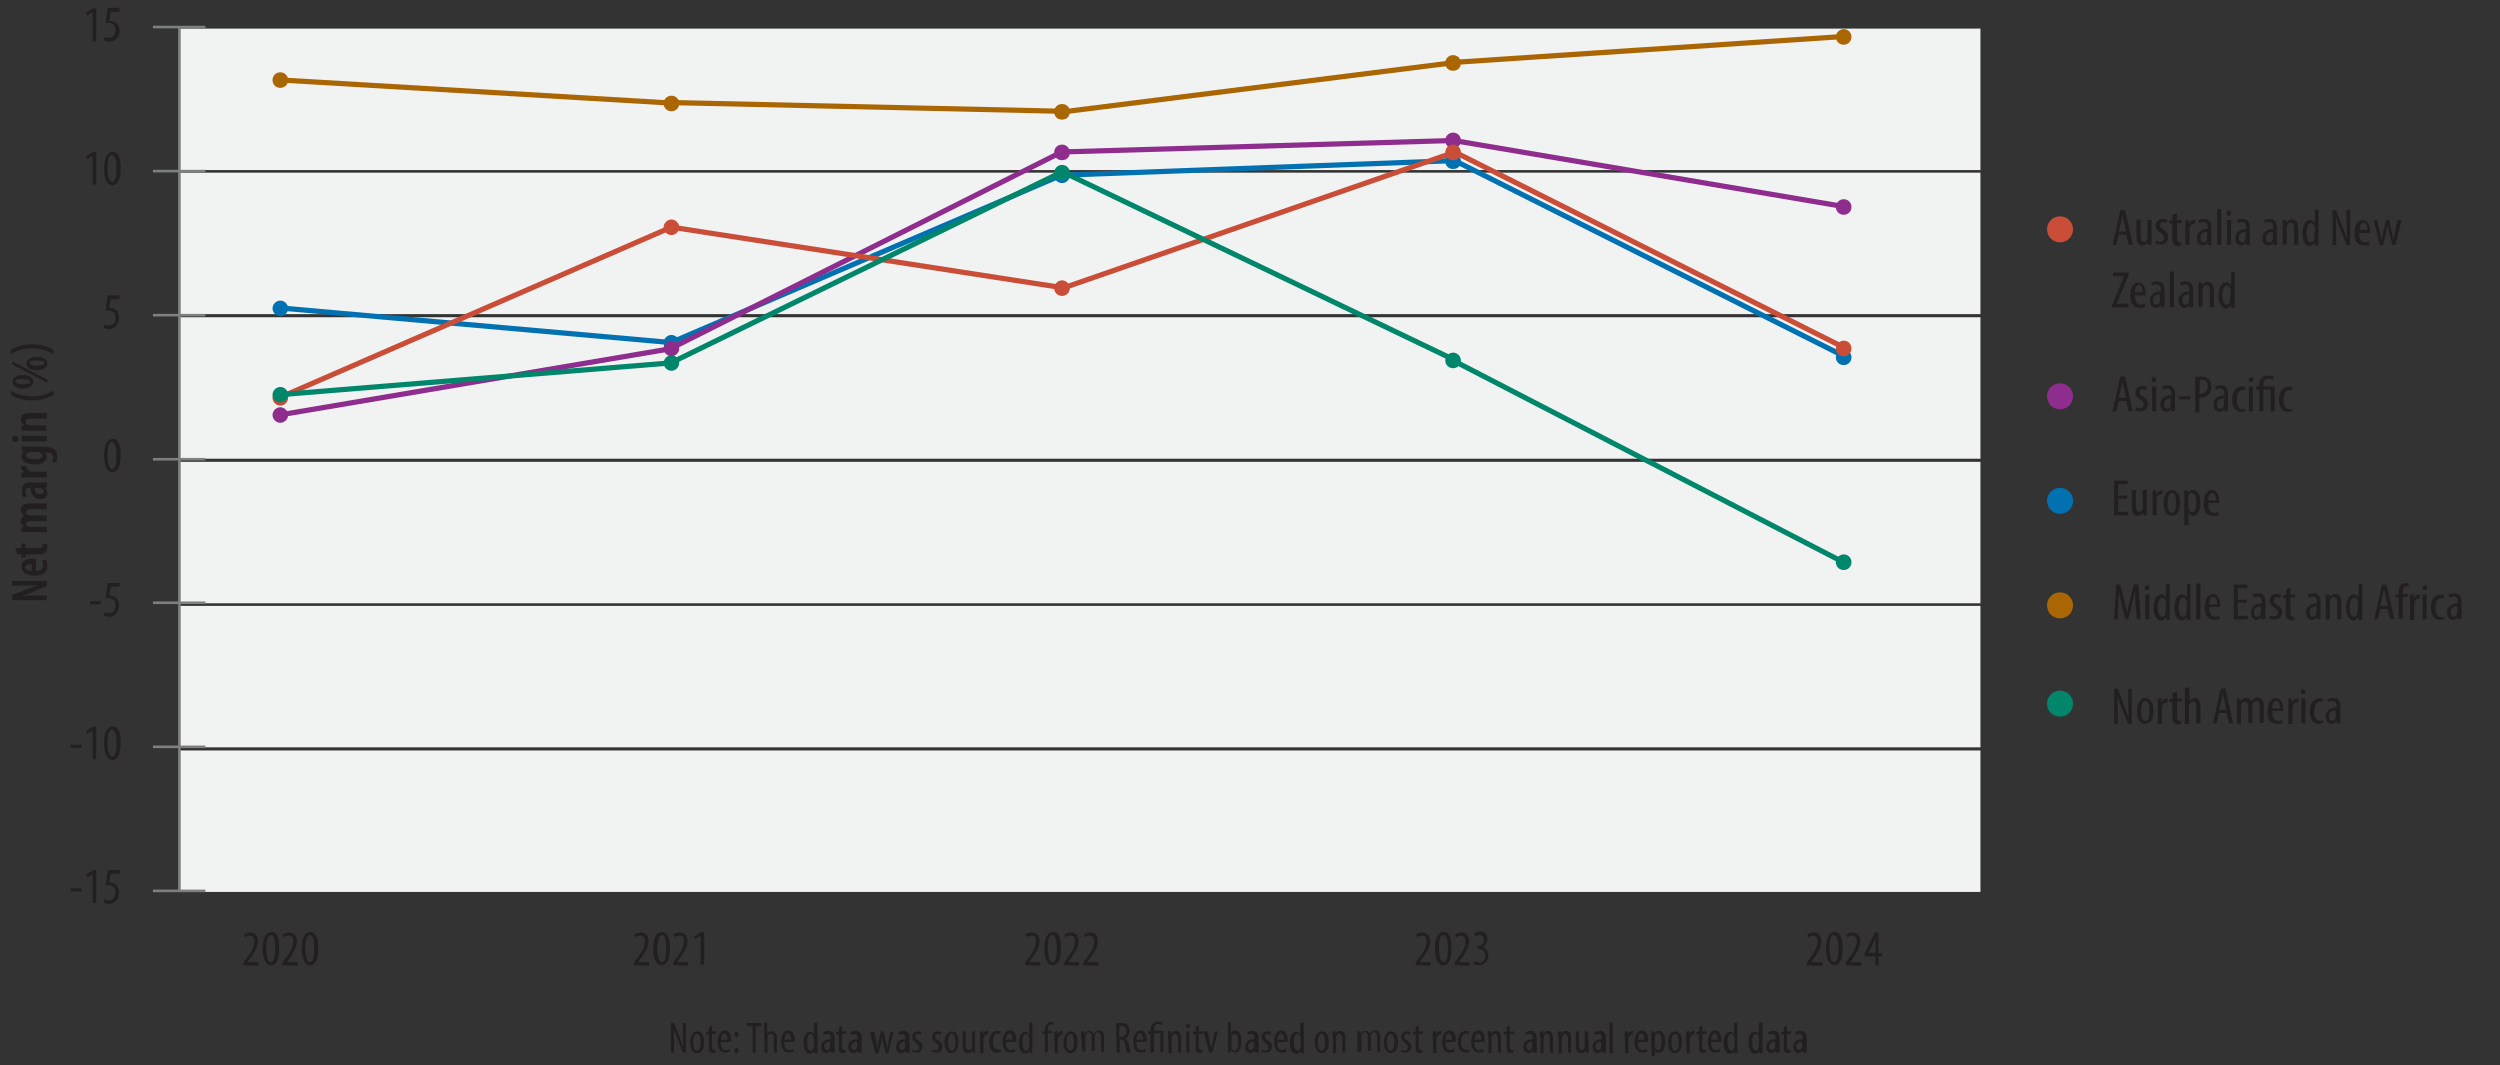 <?xml version="1.0" encoding="utf-8"?>
<!-- Generator: Adobe Illustrator 28.3.0, SVG Export Plug-In . SVG Version: 6.00 Build 0)  -->
<svg version="1.1" id="Layer_1" xmlns="http://www.w3.org/2000/svg" xmlns:xlink="http://www.w3.org/1999/xlink" x="0px" y="0px"
	 viewBox="0 0 480.7 204.8" style="enable-background:new 0 0 480.7 204.8;" xml:space="preserve">
<rect x="0" y="0" width="480.7" height="204.8" fill="#333333" stroke="none"/>
<style type="text/css">
	.st0{clip-path:url(#SVGID_00000150096912916756211430000012526242594667138181_);}
	.st1{fill:#F1F2F2;}
	.st2{fill:#231F20;}
	.st3{fill:none;stroke:#7E7F7F;stroke-width:0.5;stroke-miterlimit:10;}
	.st4{clip-path:url(#SVGID_00000022533966261445535160000008136496717976190096_);}
	.st5{fill:#0271B1;}
	.st6{fill:#CA4D37;}
	.st7{fill:#AB6604;}
	.st8{fill:#00866A;}
	.st9{fill:#8E2D8D;}
	.st10{clip-path:url(#SVGID_00000114783328133511973060000006143589832496963992_);}
	.st11{clip-path:url(#SVGID_00000014604075706698349640000001107550711322805158_);}
	.st12{clip-path:url(#SVGID_00000016794585956733549830000017675921552045084603_);}
	.st13{fill:none;stroke:#FFFFFF;stroke-width:1.25;stroke-miterlimit:10;}
	.st14{fill:none;stroke:#000000;stroke-width:0.25;stroke-miterlimit:10;}
</style>
<g>
	<defs>
		<rect id="SVGID_1_" x="-87.4" y="-139.1" width="654" height="834"/>
	</defs>
	<clipPath id="SVGID_00000068653934748568141980000011092056567777015447_">
		<use xlink:href="#SVGID_1_"  style="overflow:visible;"/>
	</clipPath>
	<g style="clip-path:url(#SVGID_00000068653934748568141980000011092056567777015447_);">
		<rect x="34.5" y="5.5" class="st1" width="346.3" height="27.2"/>
		<rect x="34.5" y="33.2" class="st1" width="346.3" height="27.2"/>
		<rect x="34.5" y="61" class="st1" width="346.3" height="27.2"/>
		<rect x="34.5" y="88.8" class="st1" width="346.3" height="27.2"/>
		<rect x="34.5" y="144.3" class="st1" width="346.3" height="27.2"/>
		<rect x="34.5" y="116.5" class="st1" width="346.3" height="27.2"/>
		<path class="st2" d="M9,115.4H2.3v-1l2.9-1.1c0.6-0.2,1.5-0.6,2.1-0.8v0c-0.9,0.1-1.9,0.1-3.1,0.1H2.3v-0.9H9v1l-2.9,1.2
			c-0.6,0.2-1.4,0.6-2.1,0.7v0c0.8-0.1,1.7-0.1,3.1-0.1H9V115.4z"/>
		<path class="st2" d="M6.9,109.8c1.1,0,1.4-0.5,1.4-1.1c0-0.4-0.1-0.7-0.2-0.9l0.8-0.2c0.1,0.3,0.2,0.8,0.2,1.2
			c0,1.3-0.9,1.9-2.4,1.9c-1.6,0-2.6-0.8-2.6-1.8s0.9-1.5,2.2-1.5c0.3,0,0.4,0,0.6,0C6.9,107.5,6.9,109.8,6.9,109.8z M6.1,108.5
			c-0.8,0-1.2,0.2-1.2,0.6c0,0.5,0.7,0.7,1.2,0.7C6.1,109.8,6.1,108.5,6.1,108.5z"/>
		<path class="st2" d="M2.9,105.4h1.2v-0.9h0.8v0.9h2.5c0.6,0,0.8-0.2,0.8-0.5c0-0.1,0-0.2,0-0.3l0.8,0c0.1,0.2,0.1,0.4,0.1,0.7
			c0,0.3-0.1,0.7-0.3,0.9c-0.2,0.2-0.6,0.4-1.3,0.4H4.9v0.6H4.1v-0.6H3.3C3.3,106.5,2.9,105.4,2.9,105.4z"/>
		<path class="st2" d="M5.5,102.3c-0.6,0-0.9,0-1.4,0v-0.9l0.6-0.1v0c-0.4-0.2-0.7-0.6-0.7-1.1s0.2-0.9,0.7-1v0
			c-0.2-0.1-0.4-0.3-0.5-0.5c-0.1-0.2-0.2-0.4-0.2-0.7c0-0.8,0.6-1.2,1.8-1.2H9v1.1H6.1c-0.6,0-1.1,0.1-1.1,0.6
			c0,0.3,0.2,0.5,0.6,0.6c0.1,0,0.2,0,0.4,0H9v1.1H5.9c-0.4,0-0.9,0.1-0.9,0.5c0,0.3,0.2,0.5,0.6,0.6c0.1,0,0.2,0,0.4,0H9v1.1
			C9,102.3,5.5,102.3,5.5,102.3z"/>
		<path class="st2" d="M7.9,92.8c0.4,0,0.8,0,1.1-0.1v1l-0.5,0.1v0c0.4,0.2,0.6,0.6,0.6,1c0,0.7-0.6,1.2-1.4,1.2
			c-1.2,0-1.8-1.1-1.8-2.2H5.7c-0.5,0-0.8,0.2-0.8,0.7c0,0.3,0.1,0.6,0.3,0.9l-0.7,0.2c-0.2-0.2-0.3-0.8-0.3-1.3
			c0-1.3,0.9-1.6,1.9-1.6C6,92.8,7.9,92.8,7.9,92.8z M6.6,93.8c0,0.4,0.1,1.2,1,1.2c0.6,0,0.8-0.3,0.8-0.5c0-0.3-0.2-0.5-0.6-0.6
			c-0.1,0-0.2,0-0.2,0C7.5,93.8,6.6,93.8,6.6,93.8z"/>
		<path class="st2" d="M5.5,91.8c-0.4,0-1,0-1.4,0v-0.9l0.7-0.1v0c-0.5-0.2-0.8-0.6-0.8-1c0-0.1,0-0.2,0-0.2h1.1c0,0.1,0,0.1,0,0.2
			c0,0.4,0.3,0.7,0.8,0.9c0.1,0,0.3,0,0.5,0H9v1.1C9,91.8,5.5,91.8,5.5,91.8z"/>
		<path class="st2" d="M8.4,85.9c1.1,0,1.7,0.2,2.1,0.5c0.3,0.3,0.5,0.8,0.5,1.4c0,0.4-0.1,0.8-0.2,1.2L10,88.8
			c0.1-0.2,0.2-0.5,0.2-0.9c0-0.6-0.4-0.9-1.3-0.9H8.5v0C8.8,87.1,9,87.5,9,87.8c0,1-1.1,1.5-2.4,1.5c-1.7,0-2.5-0.8-2.5-1.6
			c0-0.4,0.3-0.7,0.6-0.9v0l-0.5-0.1v-0.9c0.4,0,0.9,0.1,1.5,0.1L8.4,85.9L8.4,85.9z M5.9,86.9c-0.1,0-0.3,0-0.4,0.1
			C5.3,87,5,87.2,5,87.5c0,0.5,0.7,0.8,1.6,0.8c1.1,0,1.6-0.3,1.6-0.7c0-0.2-0.1-0.4-0.5-0.6c-0.1-0.1-0.3-0.1-0.4-0.1H5.9z"/>
		<path class="st2" d="M2.9,83.8c0.4,0,0.6,0.2,0.6,0.6c0,0.3-0.2,0.6-0.6,0.6s-0.6-0.3-0.6-0.6C2.3,84,2.5,83.8,2.9,83.8z M9,84.9
			H4.2v-1.1H9V84.9z"/>
		<path class="st2" d="M5.5,82.8c-0.6,0-0.9,0-1.4,0v-0.9l0.6-0.1v0c-0.4-0.2-0.7-0.6-0.7-1.2c0-0.8,0.6-1.2,1.8-1.2H9v1.1H5.9
			c-0.5,0-1,0.1-1,0.6c0,0.3,0.2,0.5,0.6,0.6c0.1,0,0.3,0.1,0.4,0.1h3v1.1C9,82.8,5.5,82.8,5.5,82.8z"/>
		<path class="st2" d="M2.1,75.1c0.9,0.6,2.2,1.1,4.1,1.1s3.1-0.5,4.1-1.1v0.8C9.5,76.4,8.1,77,6.2,77c-2,0-3.3-0.6-4.1-1.1V75.1z"
			/>
		<path class="st2" d="M9.1,73.6l-6.7-3.5v-0.6L9.1,73V73.6z M4.4,72.1c1.4,0,2,0.6,2,1.3c0,0.8-0.9,1.3-2,1.3c-1.1,0-2-0.5-2-1.3
			C2.4,72.5,3.4,72.1,4.4,72.1z M4.4,73.9c0.8,0,1.4-0.1,1.4-0.5s-0.6-0.5-1.4-0.5S3,72.9,3,73.3C3,73.7,3.7,73.9,4.4,73.9z
			 M7.1,68.6c1.4,0,2,0.6,2,1.3c0,0.8-0.9,1.3-2,1.3c-1.1,0-2-0.5-2-1.3C5.1,69,6.1,68.6,7.1,68.6z M7.1,70.3c0.8,0,1.4-0.1,1.4-0.5
			c0-0.4-0.6-0.5-1.4-0.5s-1.4,0.1-1.4,0.5C5.7,70.2,6.3,70.3,7.1,70.3z"/>
		<path class="st2" d="M10.2,68.1c-0.9-0.6-2.3-1.1-4.1-1.1s-3.1,0.5-4,1.1v-0.8c0.7-0.5,2.1-1.1,4.1-1.1c2,0,3.3,0.6,4.1,1.1
			C10.2,67.3,10.2,68.1,10.2,68.1z"/>
		<line class="st3" x1="34.5" y1="171.3" x2="34.5" y2="5.2"/>
		<path class="st2" d="M46.8,185.6v-0.5l0.5-0.7c0.8-1,1.6-2.2,1.6-3.4c0-0.7-0.3-1.1-0.9-1.1c-0.5,0-0.8,0.2-0.9,0.4l-0.2-0.6
			c0.2-0.2,0.7-0.4,1.2-0.4c1,0,1.5,0.8,1.5,1.7c0,1.2-0.8,2.3-1.6,3.4l-0.4,0.6v0h2.1v0.7L46.8,185.6L46.8,185.6z"/>
		<path class="st2" d="M53.7,182.4c0,2.3-0.7,3.2-1.6,3.2c-1,0-1.6-1.2-1.6-3.2s0.6-3.2,1.7-3.2S53.7,180.4,53.7,182.4z M51.2,182.4
			c0,1.5,0.3,2.6,0.9,2.6s0.8-1.1,0.8-2.6s-0.2-2.6-0.8-2.6S51.2,180.9,51.2,182.4L51.2,182.4z"/>
		<path class="st2" d="M54.3,185.6v-0.5l0.5-0.7c0.8-1,1.6-2.2,1.6-3.4c0-0.7-0.3-1.1-0.9-1.1c-0.5,0-0.8,0.2-0.9,0.4l-0.2-0.6
			c0.2-0.2,0.7-0.4,1.2-0.4c1,0,1.5,0.8,1.5,1.7c0,1.2-0.8,2.3-1.5,3.4l-0.4,0.6v0h2.1v0.7L54.3,185.6L54.3,185.6z"/>
		<path class="st2" d="M61.2,182.4c0,2.3-0.7,3.2-1.6,3.2c-1,0-1.6-1.2-1.6-3.2s0.6-3.2,1.7-3.2S61.2,180.4,61.2,182.4z M58.7,182.4
			c0,1.5,0.3,2.6,0.9,2.6s0.8-1.1,0.8-2.6s-0.2-2.6-0.8-2.6S58.7,180.9,58.7,182.4L58.7,182.4z"/>
		<path class="st2" d="M121.9,185.6v-0.5l0.5-0.7c0.8-1,1.6-2.2,1.6-3.4c0-0.7-0.3-1.1-0.9-1.1c-0.5,0-0.8,0.2-0.9,0.4l-0.2-0.6
			c0.2-0.2,0.7-0.4,1.2-0.4c1.1,0,1.5,0.8,1.5,1.7c0,1.2-0.8,2.3-1.6,3.4l-0.4,0.6v0h2.1v0.7L121.9,185.6L121.9,185.6z"/>
		<path class="st2" d="M128.8,182.4c0,2.3-0.7,3.2-1.6,3.2c-1,0-1.6-1.2-1.6-3.2s0.6-3.2,1.7-3.2
			C128.3,179.2,128.8,180.4,128.8,182.4z M126.4,182.4c0,1.5,0.3,2.6,0.9,2.6s0.8-1.1,0.8-2.6s-0.2-2.6-0.8-2.6
			S126.4,180.9,126.4,182.4L126.4,182.4z"/>
		<path class="st2" d="M129.4,185.6v-0.5l0.5-0.7c0.8-1,1.6-2.2,1.6-3.4c0-0.7-0.3-1.1-0.9-1.1c-0.5,0-0.8,0.2-0.9,0.4l-0.2-0.6
			c0.2-0.2,0.7-0.4,1.2-0.4c1.1,0,1.5,0.8,1.5,1.7c0,1.2-0.8,2.3-1.6,3.4l-0.4,0.6v0h2.1v0.7L129.4,185.6L129.4,185.6z"/>
		<path class="st2" d="M134.7,180L134.7,180l-1.1,0.6l-0.1-0.6l1.3-0.8h0.6v6.3h-0.7L134.7,180L134.7,180z"/>
		<path class="st2" d="M197.1,185.6v-0.5l0.5-0.7c0.8-1,1.6-2.2,1.6-3.4c0-0.7-0.3-1.1-0.9-1.1c-0.5,0-0.8,0.2-0.9,0.4l-0.2-0.6
			c0.2-0.2,0.7-0.4,1.2-0.4c1.1,0,1.5,0.8,1.5,1.7c0,1.2-0.8,2.3-1.6,3.4l-0.4,0.6v0h2.1v0.7L197.1,185.6L197.1,185.6z"/>
		<path class="st2" d="M204,182.4c0,2.3-0.7,3.2-1.6,3.2c-1,0-1.6-1.2-1.6-3.2s0.6-3.2,1.7-3.2S204,180.4,204,182.4z M201.5,182.4
			c0,1.5,0.3,2.6,0.9,2.6s0.8-1.1,0.8-2.6s-0.2-2.6-0.9-2.6S201.5,180.9,201.5,182.4L201.5,182.4z"/>
		<path class="st2" d="M204.6,185.6v-0.5l0.5-0.7c0.8-1,1.6-2.2,1.6-3.4c0-0.7-0.3-1.1-0.9-1.1c-0.5,0-0.8,0.2-0.9,0.4l-0.2-0.6
			c0.2-0.2,0.7-0.4,1.2-0.4c1.1,0,1.5,0.8,1.5,1.7c0,1.2-0.8,2.3-1.6,3.4l-0.4,0.6v0h2.1v0.7L204.6,185.6L204.6,185.6z"/>
		<path class="st2" d="M208.3,185.6v-0.5l0.5-0.7c0.8-1,1.6-2.2,1.6-3.4c0-0.7-0.3-1.1-0.9-1.1c-0.5,0-0.8,0.2-0.9,0.4l-0.2-0.6
			c0.2-0.2,0.7-0.4,1.2-0.4c1.1,0,1.5,0.8,1.5,1.7c0,1.2-0.8,2.3-1.6,3.4l-0.4,0.6v0h2.1v0.7L208.3,185.6L208.3,185.6z"/>
		<path class="st2" d="M272.2,185.6v-0.5l0.5-0.7c0.8-1,1.6-2.2,1.6-3.4c0-0.7-0.3-1.1-0.9-1.1c-0.5,0-0.8,0.2-0.9,0.4l-0.2-0.6
			c0.2-0.2,0.7-0.4,1.2-0.4c1,0,1.5,0.8,1.5,1.7c0,1.2-0.8,2.3-1.6,3.4l-0.4,0.6v0h2.1v0.7L272.2,185.6L272.2,185.6z"/>
		<path class="st2" d="M279.1,182.4c0,2.3-0.7,3.2-1.6,3.2c-1,0-1.6-1.2-1.6-3.2s0.6-3.2,1.7-3.2S279.1,180.4,279.1,182.4z
			 M276.7,182.4c0,1.5,0.3,2.6,0.9,2.6s0.8-1.1,0.8-2.6s-0.2-2.6-0.9-2.6S276.7,180.9,276.7,182.4L276.7,182.4z"/>
		<path class="st2" d="M279.7,185.6v-0.5l0.5-0.7c0.8-1,1.6-2.2,1.6-3.4c0-0.7-0.3-1.1-0.9-1.1c-0.5,0-0.8,0.2-0.9,0.4l-0.2-0.6
			c0.2-0.2,0.7-0.4,1.2-0.4c1,0,1.5,0.8,1.5,1.7c0,1.2-0.8,2.3-1.6,3.4l-0.4,0.6v0h2.1v0.7L279.7,185.6L279.7,185.6z"/>
		<path class="st2" d="M283.6,184.8c0.2,0.1,0.5,0.3,0.9,0.3c0.6,0,1.1-0.5,1.1-1.3c0-0.8-0.5-1.3-1.3-1.3h-0.2v-0.6h0.1
			c0.5,0,1.1-0.4,1.1-1.1c0-0.6-0.3-1-0.8-1c-0.3,0-0.6,0.2-0.8,0.3l-0.2-0.6c0.2-0.2,0.7-0.4,1.1-0.4c0.9,0,1.4,0.6,1.4,1.5
			c0,0.6-0.3,1.2-0.9,1.5v0c0.6,0.2,1.1,0.7,1.1,1.6s-0.7,1.9-1.8,1.9c-0.4,0-0.9-0.1-1.1-0.3L283.6,184.8L283.6,184.8z"/>
		<path class="st2" d="M347.4,185.6v-0.5l0.5-0.7c0.8-1,1.6-2.2,1.6-3.4c0-0.7-0.3-1.1-0.9-1.1c-0.5,0-0.8,0.2-0.9,0.4l-0.2-0.6
			c0.2-0.2,0.7-0.4,1.2-0.4c1,0,1.5,0.8,1.5,1.7c0,1.2-0.8,2.3-1.5,3.4l-0.4,0.6v0h2.1v0.7L347.4,185.6L347.4,185.6z"/>
		<path class="st2" d="M354.3,182.4c0,2.3-0.7,3.2-1.6,3.2c-1,0-1.6-1.2-1.6-3.2s0.6-3.2,1.7-3.2S354.3,180.4,354.3,182.4
			L354.3,182.4z M351.8,182.4c0,1.5,0.3,2.6,0.9,2.6s0.8-1.1,0.8-2.6s-0.2-2.6-0.9-2.6S351.8,180.9,351.8,182.4L351.8,182.4z"/>
		<path class="st2" d="M354.9,185.6v-0.5l0.5-0.7c0.8-1,1.6-2.2,1.6-3.4c0-0.7-0.3-1.1-0.9-1.1c-0.5,0-0.8,0.2-0.9,0.4l-0.2-0.6
			c0.2-0.2,0.7-0.4,1.2-0.4c1,0,1.5,0.8,1.5,1.7c0,1.2-0.8,2.3-1.5,3.4l-0.4,0.6v0h2.1v0.7L354.9,185.6L354.9,185.6z"/>
		<path class="st2" d="M360.6,185.6v-1.7h-2.1v-0.5l2-4.1h0.7v4h0.7v0.6h-0.7v1.7L360.6,185.6L360.6,185.6z M360.6,183.2v-1.8
			c0-0.4,0-0.8,0.1-1.2h0c-0.2,0.5-0.4,0.8-0.5,1.2l-0.9,1.8v0L360.6,183.2L360.6,183.2z"/>
		<path class="st2" d="M407.4,45.1l-0.5,2h-0.7l1.5-6.7h0.9l1.5,6.7h-0.8l-0.5-2C408.8,45.1,407.4,45.1,407.4,45.1z M408.8,44.5
			l-0.4-1.7c-0.1-0.5-0.2-1-0.3-1.5h0c-0.1,0.5-0.2,1.1-0.3,1.5l-0.4,1.7H408.8z"/>
		<path class="st2" d="M413.7,45.8c0,0.5,0,1,0,1.3h-0.7l0-0.5h0c-0.1,0.2-0.5,0.6-1,0.6c-0.9,0-1.2-0.7-1.2-1.9v-3.1h0.8v3
			c0,0.8,0.1,1.3,0.6,1.3c0.5,0,0.6-0.4,0.7-0.6c0-0.1,0-0.3,0-0.4v-3.2h0.8C413.7,42.3,413.7,45.8,413.7,45.8z"/>
		<path class="st2" d="M414.6,46.3c0.2,0.1,0.5,0.2,0.8,0.2c0.4,0,0.7-0.3,0.7-0.7c0-0.4-0.1-0.6-0.6-1c-0.6-0.4-1-0.8-1-1.4
			c0-0.8,0.6-1.3,1.3-1.3c0.4,0,0.7,0.1,0.9,0.2l-0.2,0.6c-0.2-0.1-0.4-0.2-0.6-0.2c-0.4,0-0.6,0.3-0.6,0.6c0,0.3,0.1,0.5,0.6,0.8
			c0.6,0.4,1,0.8,1,1.5c0,1-0.7,1.4-1.5,1.4c-0.4,0-0.8-0.1-1-0.3L414.6,46.3L414.6,46.3z"/>
		<path class="st2" d="M418.6,41v1.3h0.9v0.6h-0.9v2.9c0,0.6,0.2,0.8,0.5,0.8c0.1,0,0.2,0,0.3,0l0,0.6c-0.1,0-0.3,0.1-0.6,0.1
			c-0.3,0-0.6-0.1-0.8-0.3c-0.2-0.2-0.3-0.5-0.3-1.2v-2.8h-0.6v-0.6h0.6v-1.1L418.6,41L418.6,41z"/>
		<path class="st2" d="M420.2,43.5c0-0.4,0-0.9,0-1.2h0.7l0,0.8h0c0.2-0.5,0.6-0.8,1-0.8c0.1,0,0.1,0,0.2,0V43c0,0-0.1,0-0.2,0
			c-0.5,0-0.9,0.5-0.9,1c0,0.1,0,0.3,0,0.4v2.7h-0.8C420.2,47.1,420.2,43.5,420.2,43.5z"/>
		<path class="st2" d="M424.5,47.1l0-0.5h0c-0.2,0.4-0.5,0.6-1,0.6c-0.6,0-1.1-0.5-1.1-1.4c0-1.2,1-1.8,2.1-1.8v-0.2
			c0-0.7-0.2-1.1-0.8-1.1c-0.3,0-0.6,0.1-0.8,0.2l-0.2-0.5c0.2-0.2,0.6-0.3,1.1-0.3c1,0,1.4,0.6,1.4,1.7V46c0,0.4,0,0.8,0,1.1H424.5
			L424.5,47.1z M424.4,44.6c-0.4,0-1.3,0.1-1.3,1.1c0,0.6,0.3,0.9,0.6,0.9c0.3,0,0.6-0.2,0.7-0.7c0-0.1,0-0.2,0-0.3V44.6z"/>
		<path class="st2" d="M426.3,40.2h0.8v6.9h-0.8V40.2z"/>
		<path class="st2" d="M429,41c0,0.3-0.2,0.5-0.5,0.5c-0.2,0-0.4-0.2-0.4-0.5s0.2-0.5,0.5-0.5C428.8,40.5,429,40.7,429,41z
			 M428.2,47.1v-4.8h0.8v4.8H428.2z"/>
		<path class="st2" d="M431.9,47.1l0-0.5h0c-0.2,0.4-0.5,0.6-1,0.6c-0.6,0-1.1-0.5-1.1-1.4c0-1.2,1-1.8,2.1-1.8v-0.2
			c0-0.7-0.2-1.1-0.8-1.1c-0.3,0-0.6,0.1-0.8,0.2l-0.2-0.5c0.2-0.2,0.6-0.3,1.1-0.3c1,0,1.4,0.6,1.4,1.7V46c0,0.4,0,0.8,0,1.1H431.9
			L431.9,47.1z M431.8,44.6c-0.4,0-1.3,0.1-1.3,1.1c0,0.6,0.3,0.9,0.6,0.9c0.3,0,0.6-0.2,0.7-0.7c0-0.1,0-0.2,0-0.3V44.6z"/>
		<path class="st2" d="M437.1,47.1l0-0.5h0c-0.2,0.4-0.5,0.6-1,0.6c-0.6,0-1.1-0.5-1.1-1.4c0-1.2,1-1.8,2.1-1.8v-0.2
			c0-0.7-0.2-1.1-0.8-1.1c-0.3,0-0.6,0.1-0.8,0.2l-0.2-0.5c0.2-0.2,0.6-0.3,1.1-0.3c1,0,1.4,0.6,1.4,1.7V46c0,0.4,0,0.8,0,1.1H437.1
			L437.1,47.1z M437,44.6c-0.4,0-1.3,0.1-1.3,1.1c0,0.6,0.3,0.9,0.6,0.9c0.3,0,0.6-0.2,0.7-0.7c0-0.1,0-0.2,0-0.3V44.6z"/>
		<path class="st2" d="M438.9,43.5c0-0.6,0-0.9,0-1.2h0.7l0,0.6h0c0.2-0.4,0.6-0.7,1.1-0.7c0.7,0,1.2,0.5,1.2,1.7v3.2h-0.8V44
			c0-0.6-0.1-1.2-0.7-1.2c-0.3,0-0.6,0.3-0.7,0.8c0,0.1,0,0.3,0,0.4v3h-0.8V43.5z"/>
		<path class="st2" d="M445.8,40.2V46c0,0.3,0,0.9,0,1.2h-0.7l0-0.6h0c-0.2,0.3-0.5,0.7-1,0.7c-0.8,0-1.4-0.9-1.4-2.5
			c0-1.7,0.7-2.5,1.5-2.5c0.4,0,0.7,0.2,0.9,0.6h0v-2.6H445.8z M445.1,44.1c0-0.1,0-0.2,0-0.3c0-0.5-0.4-0.9-0.7-0.9
			c-0.6,0-0.9,0.9-0.9,1.9c0,1,0.3,1.8,0.8,1.8c0.2,0,0.6-0.1,0.7-0.8c0-0.1,0-0.2,0-0.3L445.1,44.1L445.1,44.1z"/>
		<path class="st2" d="M448.5,47.1v-6.7h0.7l1.2,3.2c0.3,0.7,0.6,1.6,0.9,2.3h0c-0.1-1.1-0.1-1.9-0.1-3.1v-2.4h0.7v6.7h-0.7
			l-1.3-3.2c-0.3-0.7-0.6-1.5-0.8-2.3h0c0.1,0.9,0.1,1.8,0.1,3.2v2.3L448.5,47.1L448.5,47.1z"/>
		<path class="st2" d="M453.6,44.8c0,1.5,0.6,1.8,1.1,1.8c0.3,0,0.6-0.1,0.8-0.2l0.1,0.6c-0.3,0.2-0.7,0.2-1.1,0.2
			c-1.2,0-1.8-1-1.8-2.4c0-1.6,0.7-2.5,1.6-2.5s1.4,1,1.4,2.1c0,0.2,0,0.3,0,0.4H453.6L453.6,44.8z M455.2,44.2c0-1-0.4-1.4-0.7-1.4
			c-0.5,0-0.8,0.7-0.8,1.4H455.2z"/>
		<path class="st2" d="M457.1,42.3l0.5,2.4c0.1,0.5,0.2,1,0.3,1.5h0c0.1-0.5,0.2-1.1,0.3-1.5l0.6-2.4h0.6l0.5,2.3
			c0.1,0.5,0.2,1,0.3,1.6h0c0.1-0.5,0.1-1,0.3-1.6l0.5-2.3h0.8l-1.2,4.8h-0.6l-0.6-2.3c-0.1-0.5-0.2-0.9-0.3-1.5h0
			c-0.1,0.6-0.2,1-0.3,1.5l-0.6,2.3h-0.6l-1.2-4.8H457.1L457.1,42.3z"/>
		<path class="st2" d="M406.1,58.7l2.3-5.6v0h-2.1v-0.7h3v0.5l-2.3,5.5v0h2.3v0.7h-3.2L406.1,58.7L406.1,58.7z"/>
		<path class="st2" d="M410.5,56.8c0,1.5,0.6,1.8,1.1,1.8c0.3,0,0.6-0.1,0.8-0.2l0.1,0.6c-0.3,0.2-0.7,0.2-1.1,0.2
			c-1.2,0-1.8-1-1.8-2.4c0-1.6,0.7-2.5,1.6-2.5s1.4,1,1.4,2.1c0,0.2,0,0.3,0,0.4H410.5L410.5,56.8z M412,56.2c0-1-0.4-1.4-0.7-1.4
			c-0.5,0-0.8,0.7-0.8,1.4H412z"/>
		<path class="st2" d="M415.5,59.1l0-0.5h0c-0.2,0.4-0.5,0.6-1,0.6c-0.6,0-1.1-0.5-1.1-1.4c0-1.2,1-1.8,2.1-1.8v-0.2
			c0-0.7-0.2-1.1-0.8-1.1c-0.3,0-0.6,0.1-0.8,0.2l-0.2-0.5c0.2-0.2,0.6-0.3,1.1-0.3c1,0,1.4,0.6,1.4,1.7V58c0,0.4,0,0.8,0,1.1H415.5
			L415.5,59.1z M415.3,56.6c-0.4,0-1.3,0.1-1.3,1.1c0,0.6,0.3,0.9,0.6,0.9c0.3,0,0.6-0.2,0.7-0.7c0-0.1,0-0.2,0-0.3V56.6z"/>
		<path class="st2" d="M417.2,52.2h0.8v6.9h-0.8V52.2z"/>
		<path class="st2" d="M421,59.1l0-0.5h0c-0.2,0.4-0.5,0.6-1,0.6c-0.6,0-1.1-0.5-1.1-1.4c0-1.2,1-1.8,2.1-1.8v-0.2
			c0-0.7-0.2-1.1-0.8-1.1c-0.3,0-0.6,0.1-0.8,0.2l-0.2-0.5c0.2-0.2,0.6-0.3,1.1-0.3c1,0,1.4,0.6,1.4,1.7V58c0,0.4,0,0.8,0,1.1H421
			L421,59.1z M420.9,56.6c-0.4,0-1.3,0.1-1.3,1.1c0,0.6,0.3,0.9,0.6,0.9c0.3,0,0.6-0.2,0.7-0.7c0-0.1,0-0.2,0-0.3V56.6z"/>
		<path class="st2" d="M422.7,55.5c0-0.6,0-0.9,0-1.2h0.7l0,0.6h0c0.2-0.4,0.6-0.7,1.1-0.7c0.7,0,1.2,0.5,1.2,1.7v3.2h-0.8V56
			c0-0.6-0.1-1.2-0.7-1.2c-0.3,0-0.6,0.3-0.7,0.8c0,0.1,0,0.3,0,0.4v3h-0.8V55.5z"/>
		<path class="st2" d="M429.7,52.2V58c0,0.3,0,0.9,0,1.2h-0.7l0-0.6h0c-0.2,0.3-0.5,0.7-1,0.7c-0.8,0-1.4-0.9-1.4-2.5
			c0-1.7,0.7-2.5,1.5-2.5c0.4,0,0.7,0.2,0.9,0.6h0v-2.6H429.7z M428.9,56.1c0-0.1,0-0.2,0-0.3c0-0.5-0.4-0.9-0.7-0.9
			c-0.6,0-0.9,0.9-0.9,1.9c0,1,0.3,1.8,0.8,1.8c0.2,0,0.6-0.1,0.7-0.8c0-0.1,0-0.2,0-0.3L428.9,56.1L428.9,56.1z"/>
		<path class="st2" d="M407.4,77.1l-0.5,2h-0.7l1.5-6.7h0.9l1.5,6.7h-0.8l-0.5-2H407.4z M408.8,76.5l-0.4-1.7
			c-0.1-0.5-0.2-1-0.3-1.5h0c-0.1,0.5-0.2,1.1-0.3,1.5l-0.4,1.7H408.8z M410.7,78.3c0.2,0.1,0.5,0.2,0.8,0.2c0.4,0,0.7-0.3,0.7-0.7
			c0-0.4-0.1-0.6-0.6-0.9c-0.6-0.4-1-0.8-1-1.4c0-0.8,0.6-1.3,1.3-1.3c0.4,0,0.7,0.1,0.9,0.2l-0.2,0.6c-0.2-0.1-0.4-0.2-0.6-0.2
			c-0.4,0-0.6,0.3-0.6,0.6c0,0.3,0.1,0.5,0.6,0.8c0.6,0.4,1,0.8,1,1.5c0,1-0.7,1.4-1.5,1.4c-0.4,0-0.8-0.1-1-0.3L410.7,78.3
			L410.7,78.3z M414.6,73c0,0.3-0.2,0.5-0.5,0.5c-0.2,0-0.4-0.2-0.4-0.5s0.2-0.5,0.5-0.5C414.4,72.5,414.6,72.7,414.6,73z
			 M413.8,79.1v-4.8h0.8v4.8C414.5,79.1,413.8,79.1,413.8,79.1z M417.5,79.1l0-0.5h0c-0.2,0.4-0.5,0.6-1,0.6c-0.6,0-1.1-0.6-1.1-1.4
			c0-1.2,1-1.8,2.1-1.8v-0.2c0-0.7-0.2-1.1-0.8-1.1c-0.3,0-0.6,0.1-0.8,0.2l-0.2-0.5c0.2-0.2,0.6-0.3,1.1-0.3c1,0,1.4,0.6,1.4,1.7
			V78c0,0.4,0,0.8,0,1.1L417.5,79.1L417.5,79.1z M417.4,76.6c-0.4,0-1.3,0.1-1.3,1.1c0,0.6,0.3,0.9,0.6,0.9c0.3,0,0.6-0.2,0.7-0.7
			c0-0.1,0-0.2,0-0.3V76.6z M421.2,76.2v0.6H419v-0.6H421.2z M422.1,72.5c0.3-0.1,0.7-0.1,1.1-0.1c0.6,0,1.1,0.2,1.5,0.5
			c0.3,0.3,0.5,0.8,0.5,1.4c0,0.6-0.1,1-0.4,1.4c-0.4,0.5-1,0.8-1.6,0.8c-0.1,0-0.2,0-0.3,0v2.8h-0.8V72.5z M422.9,75.7
			c0.1,0,0.2,0,0.3,0c0.8,0,1.3-0.5,1.3-1.4c0-0.7-0.3-1.3-1.1-1.3c-0.2,0-0.3,0-0.4,0.1L422.9,75.7L422.9,75.7z M427.7,79.1l0-0.5
			h0c-0.2,0.4-0.5,0.6-1,0.6c-0.6,0-1.1-0.6-1.1-1.4c0-1.2,1-1.8,2.1-1.8v-0.2c0-0.7-0.2-1.1-0.8-1.1c-0.3,0-0.6,0.1-0.8,0.2
			l-0.2-0.5c0.2-0.2,0.6-0.3,1.1-0.3c1,0,1.4,0.6,1.4,1.7V78c0,0.4,0,0.8,0,1.1L427.7,79.1L427.7,79.1z M427.6,76.6
			c-0.4,0-1.3,0.1-1.3,1.1c0,0.6,0.3,0.9,0.6,0.9c0.3,0,0.6-0.2,0.7-0.7c0-0.1,0-0.2,0-0.3V76.6z M431.8,79
			c-0.2,0.1-0.5,0.2-0.8,0.2c-1.1,0-1.8-0.8-1.8-2.4c0-1.4,0.7-2.5,1.9-2.5c0.3,0,0.5,0.1,0.7,0.2l-0.1,0.6
			c-0.1-0.1-0.3-0.1-0.5-0.1c-0.8,0-1.1,0.9-1.1,1.9c0,1.1,0.4,1.8,1.1,1.8c0.2,0,0.4-0.1,0.6-0.1L431.8,79L431.8,79z M433.3,73
			c0,0.3-0.2,0.5-0.5,0.5c-0.2,0-0.4-0.2-0.4-0.5s0.2-0.5,0.5-0.5C433.1,72.5,433.3,72.7,433.3,73z M432.4,79.1v-4.8h0.8v4.8
			C433.2,79.1,432.4,79.1,432.4,79.1z M434.4,79.1v-4.2h-0.6v-0.6h0.6V74c0-0.9,0.4-1.8,1.8-1.8c0.4,0,0.8,0.1,1,0.2L437,73
			c-0.2-0.1-0.5-0.2-0.8-0.2c-0.8,0-1,0.5-1,1.3v0.2h2.2v4.8h-0.8v-4.2h-1.4v4.2L434.4,79.1L434.4,79.1z M440.8,79
			c-0.2,0.1-0.5,0.2-0.8,0.2c-1.1,0-1.8-0.8-1.8-2.4c0-1.4,0.7-2.5,1.9-2.5c0.3,0,0.5,0.1,0.7,0.2l-0.1,0.6
			c-0.1-0.1-0.3-0.1-0.5-0.1c-0.8,0-1.1,0.9-1.1,1.9c0,1.1,0.4,1.8,1.1,1.8c0.2,0,0.4-0.1,0.6-0.1L440.8,79L440.8,79z"/>
		<path class="st2" d="M409,95.9h-1.7v2.5h1.9v0.7h-2.7v-6.7h2.6v0.7h-1.8v2.2h1.7L409,95.9L409,95.9z"/>
		<path class="st2" d="M412.8,97.8c0,0.5,0,1,0,1.3h-0.7l0-0.5h0c-0.1,0.2-0.5,0.6-1,0.6c-0.9,0-1.2-0.7-1.2-1.9v-3.1h0.8v2.9
			c0,0.8,0.1,1.3,0.6,1.3c0.5,0,0.6-0.4,0.7-0.6c0-0.1,0-0.3,0-0.4v-3.2h0.8V97.8L412.8,97.8z"/>
		<path class="st2" d="M413.9,95.5c0-0.4,0-0.9,0-1.2h0.7l0,0.8h0c0.2-0.5,0.6-0.8,1-0.8c0.1,0,0.1,0,0.2,0V95c0,0-0.1,0-0.2,0
			c-0.5,0-0.9,0.4-0.9,1c0,0.1,0,0.3,0,0.4v2.7h-0.8V95.5L413.9,95.5z"/>
		<path class="st2" d="M419.2,96.7c0,1.9-0.9,2.5-1.6,2.5c-0.9,0-1.6-0.8-1.6-2.5s0.8-2.5,1.6-2.5S419.2,95,419.2,96.7z M416.8,96.7
			c0,0.8,0.1,1.9,0.8,1.9c0.7,0,0.8-1.1,0.8-1.9s-0.1-1.9-0.8-1.9S416.8,96,416.8,96.7z"/>
		<path class="st2" d="M420,95.8c0-0.7,0-1.2,0-1.5h0.7l0,0.6h0c0.3-0.5,0.6-0.7,1-0.7c0.8,0,1.4,0.9,1.4,2.5c0,1.8-0.7,2.5-1.5,2.5
			c-0.5,0-0.7-0.3-0.8-0.6h0v2.4H420C420,101.1,420,95.8,420,95.8z M420.8,97.3c0,0.2,0,0.3,0,0.4c0.1,0.7,0.5,0.8,0.7,0.8
			c0.6,0,0.8-0.9,0.8-1.9s-0.2-1.8-0.9-1.8c-0.4,0-0.7,0.4-0.7,0.9c0,0.1,0,0.2,0,0.4C420.8,96.1,420.8,97.4,420.8,97.3z"/>
		<path class="st2" d="M424.6,96.8c0,1.5,0.6,1.8,1.1,1.8c0.3,0,0.6-0.1,0.8-0.2l0.1,0.6c-0.3,0.2-0.7,0.2-1.1,0.2
			c-1.2,0-1.8-0.9-1.8-2.4c0-1.6,0.7-2.6,1.6-2.6s1.4,1,1.4,2.1c0,0.2,0,0.3,0,0.4H424.6L424.6,96.8z M426.1,96.2
			c0-1-0.4-1.4-0.7-1.4c-0.5,0-0.8,0.7-0.8,1.4H426.1z"/>
		<path class="st2" d="M410.6,116.2c0-0.9-0.1-1.9-0.1-2.6h0c-0.1,0.8-0.3,1.6-0.5,2.3l-0.8,3.2h-0.5l-0.8-3
			c-0.2-0.9-0.4-1.7-0.5-2.5h0c0,0.8,0,1.7-0.1,2.7l-0.1,2.8h-0.7l0.4-6.7h0.8l0.8,3.1c0.2,0.9,0.4,1.6,0.5,2.3h0
			c0.1-0.8,0.3-1.4,0.5-2.3l0.8-3.1h0.9l0.4,6.7h-0.7L410.6,116.2z"/>
		<path class="st2" d="M413.3,113c0,0.3-0.2,0.5-0.5,0.5c-0.2,0-0.4-0.2-0.4-0.5s0.2-0.5,0.5-0.5C413.1,112.5,413.3,112.7,413.3,113
			z M412.5,119.1v-4.8h0.8v4.8C413.3,119.1,412.5,119.1,412.5,119.1z"/>
		<path class="st2" d="M417.2,112.2v5.8c0,0.3,0,0.9,0,1.2h-0.7l0-0.6h0c-0.2,0.3-0.5,0.7-1,0.7c-0.8,0-1.4-0.9-1.4-2.5
			c0-1.7,0.7-2.5,1.5-2.5c0.4,0,0.7,0.2,0.9,0.6h0v-2.6C416.5,112.2,417.2,112.2,417.2,112.2z M416.5,116.1c0-0.1,0-0.2,0-0.3
			c0-0.5-0.4-0.9-0.7-0.9c-0.6,0-0.9,0.9-0.9,1.9c0,1,0.3,1.8,0.8,1.8c0.2,0,0.6-0.1,0.7-0.8c0-0.1,0-0.2,0-0.3L416.5,116.1
			L416.5,116.1z"/>
		<path class="st2" d="M421.2,112.2v5.8c0,0.3,0,0.9,0,1.2h-0.7l0-0.6h0c-0.2,0.3-0.5,0.7-1,0.7c-0.8,0-1.4-0.9-1.4-2.5
			c0-1.7,0.7-2.5,1.5-2.5c0.4,0,0.7,0.2,0.9,0.6h0v-2.6C420.5,112.2,421.2,112.2,421.2,112.2z M420.5,116.1c0-0.1,0-0.2,0-0.3
			c0-0.5-0.4-0.9-0.7-0.9c-0.6,0-0.9,0.9-0.9,1.9c0,1,0.3,1.8,0.8,1.8c0.2,0,0.6-0.1,0.7-0.8c0-0.1,0-0.2,0-0.3L420.5,116.1
			L420.5,116.1z"/>
		<path class="st2" d="M422.3,112.2h0.8v6.9h-0.8V112.2z"/>
		<path class="st2" d="M424.8,116.8c0,1.5,0.6,1.8,1.1,1.8c0.3,0,0.6-0.1,0.8-0.2l0.1,0.6c-0.3,0.2-0.7,0.2-1.1,0.2
			c-1.2,0-1.8-0.9-1.8-2.4c0-1.6,0.7-2.6,1.6-2.6s1.4,1,1.4,2.1c0,0.2,0,0.3,0,0.4H424.8L424.8,116.8z M426.3,116.2
			c0-1-0.4-1.4-0.7-1.4c-0.5,0-0.8,0.7-0.8,1.4H426.3z"/>
		<path class="st2" d="M432,115.9h-1.7v2.5h1.9v0.7h-2.7v-6.7h2.6v0.7h-1.8v2.2h1.7L432,115.9L432,115.9z"/>
		<path class="st2" d="M434.9,119.1l0-0.5h0c-0.2,0.4-0.5,0.6-1,0.6c-0.6,0-1.1-0.6-1.1-1.4c0-1.2,1-1.8,2.1-1.8v-0.2
			c0-0.7-0.2-1.1-0.8-1.1c-0.3,0-0.6,0.1-0.8,0.2l-0.2-0.5c0.2-0.2,0.6-0.3,1.1-0.3c1,0,1.4,0.6,1.4,1.7v2.1c0,0.4,0,0.8,0,1.1
			L434.9,119.1L434.9,119.1z M434.7,116.6c-0.4,0-1.3,0.1-1.3,1.1c0,0.6,0.3,0.9,0.6,0.9c0.3,0,0.6-0.2,0.7-0.7c0-0.1,0-0.2,0-0.3
			V116.6z"/>
		<path class="st2" d="M436.5,118.3c0.2,0.1,0.5,0.2,0.8,0.2c0.4,0,0.7-0.3,0.7-0.7c0-0.4-0.1-0.6-0.6-0.9c-0.6-0.4-1-0.8-1-1.4
			c0-0.8,0.6-1.3,1.3-1.3c0.4,0,0.7,0.1,0.9,0.2l-0.2,0.6c-0.2-0.1-0.4-0.2-0.6-0.2c-0.4,0-0.6,0.3-0.6,0.6c0,0.3,0.1,0.5,0.6,0.8
			c0.6,0.4,1,0.8,1,1.5c0,1-0.7,1.4-1.5,1.4c-0.4,0-0.8-0.1-1-0.3L436.5,118.3L436.5,118.3z"/>
		<path class="st2" d="M440.4,113v1.3h0.9v0.6h-0.9v2.9c0,0.6,0.2,0.8,0.5,0.8c0.1,0,0.2,0,0.3,0l0,0.6c-0.1,0.1-0.3,0.1-0.6,0.1
			c-0.3,0-0.6-0.1-0.8-0.3c-0.2-0.2-0.3-0.6-0.3-1.2v-2.8H439v-0.6h0.6v-1.1L440.4,113L440.4,113z"/>
		<path class="st2" d="M445.5,119.1l0-0.5h0c-0.2,0.4-0.5,0.6-1,0.6c-0.6,0-1.1-0.6-1.1-1.4c0-1.2,1-1.8,2.1-1.8v-0.2
			c0-0.7-0.2-1.1-0.8-1.1c-0.3,0-0.6,0.1-0.8,0.2l-0.2-0.5c0.2-0.2,0.6-0.3,1.1-0.3c1,0,1.4,0.6,1.4,1.7v2.1c0,0.4,0,0.8,0,1.1
			L445.5,119.1L445.5,119.1z M445.4,116.6c-0.4,0-1.3,0.1-1.3,1.1c0,0.6,0.3,0.9,0.6,0.9c0.3,0,0.6-0.2,0.7-0.7c0-0.1,0-0.2,0-0.3
			V116.6z"/>
		<path class="st2" d="M447.2,115.5c0-0.6,0-0.9,0-1.2h0.7l0,0.6h0c0.2-0.4,0.6-0.7,1.1-0.7c0.7,0,1.2,0.5,1.2,1.7v3.2h-0.8V116
			c0-0.6-0.1-1.2-0.7-1.2c-0.3,0-0.6,0.3-0.7,0.8c0,0.1,0,0.3,0,0.4v3.1h-0.8V115.5z"/>
		<path class="st2" d="M454.2,112.2v5.8c0,0.3,0,0.9,0,1.2h-0.7l0-0.6h0c-0.2,0.3-0.5,0.7-1,0.7c-0.8,0-1.4-0.9-1.4-2.5
			c0-1.7,0.7-2.5,1.5-2.5c0.4,0,0.7,0.2,0.9,0.6h0v-2.6C453.4,112.2,454.2,112.2,454.2,112.2z M453.4,116.1c0-0.1,0-0.2,0-0.3
			c0-0.5-0.4-0.9-0.7-0.9c-0.6,0-0.9,0.9-0.9,1.9c0,1,0.3,1.8,0.8,1.8c0.2,0,0.6-0.1,0.7-0.8c0-0.1,0-0.2,0-0.3L453.4,116.1
			L453.4,116.1z"/>
		<path class="st2" d="M457.7,117.1l-0.5,2h-0.7l1.5-6.7h0.9l1.5,6.7h-0.8l-0.5-2H457.7z M459.1,116.5l-0.4-1.7
			c-0.1-0.5-0.2-1-0.3-1.5h0c-0.1,0.5-0.2,1.1-0.3,1.5l-0.4,1.7H459.1z"/>
		<path class="st2" d="M461.2,119.1v-4.2h-0.6v-0.6h0.6V114c0-0.5,0.1-1.1,0.4-1.5c0.3-0.3,0.7-0.4,1-0.4c0.3,0,0.5,0.1,0.6,0.1
			l-0.1,0.6c-0.1,0-0.2-0.1-0.4-0.1c-0.5,0-0.7,0.6-0.7,1.2v0.3h0.9v0.6H462v4.2H461.2z"/>
		<path class="st2" d="M463.4,115.5c0-0.4,0-0.9,0-1.2h0.7l0,0.8h0c0.2-0.5,0.6-0.8,1-0.8c0.1,0,0.1,0,0.2,0v0.8c0,0-0.1,0-0.2,0
			c-0.5,0-0.9,0.4-0.9,1c0,0.1,0,0.3,0,0.4v2.7h-0.8V115.5L463.4,115.5z"/>
		<path class="st2" d="M466.7,113c0,0.3-0.2,0.5-0.5,0.5c-0.2,0-0.4-0.2-0.4-0.5s0.2-0.5,0.5-0.5C466.5,112.5,466.7,112.7,466.7,113
			z M465.8,119.1v-4.8h0.8v4.8C466.6,119.1,465.8,119.1,465.8,119.1z"/>
		<path class="st2" d="M470,119c-0.2,0.1-0.5,0.2-0.8,0.2c-1.1,0-1.8-0.8-1.8-2.4c0-1.4,0.7-2.5,1.9-2.5c0.3,0,0.5,0.1,0.7,0.2
			l-0.1,0.6c-0.1-0.1-0.3-0.1-0.5-0.1c-0.8,0-1.1,0.9-1.1,1.9c0,1.1,0.4,1.8,1.1,1.8c0.2,0,0.4-0.1,0.6-0.1L470,119L470,119z"/>
		<path class="st2" d="M472.6,119.1l0-0.5h0c-0.2,0.4-0.5,0.6-1,0.6c-0.6,0-1.1-0.6-1.1-1.4c0-1.2,1-1.8,2.1-1.8v-0.2
			c0-0.7-0.2-1.1-0.8-1.1c-0.3,0-0.6,0.1-0.8,0.2l-0.2-0.5c0.2-0.2,0.6-0.3,1.1-0.3c1,0,1.4,0.6,1.4,1.7v2.1c0,0.4,0,0.8,0,1.1
			L472.6,119.1L472.6,119.1z M472.5,116.6c-0.4,0-1.3,0.1-1.3,1.1c0,0.6,0.3,0.9,0.6,0.9c0.3,0,0.6-0.2,0.7-0.7c0-0.1,0-0.2,0-0.3
			V116.6z"/>
		<path class="st2" d="M406.5,139.1v-6.7h0.7l1.2,3.2c0.3,0.7,0.6,1.6,0.9,2.4h0c-0.1-1.1-0.1-1.9-0.1-3.1v-2.4h0.7v6.7h-0.7
			l-1.3-3.2c-0.3-0.7-0.6-1.4-0.8-2.3h0c0.1,0.9,0.1,1.8,0.1,3.2v2.3H406.5L406.5,139.1z"/>
		<path class="st2" d="M414.1,136.7c0,1.9-0.9,2.5-1.6,2.5c-0.9,0-1.6-0.8-1.6-2.5s0.8-2.5,1.6-2.5S414.1,135,414.1,136.7z
			 M411.7,136.7c0,0.8,0.1,1.9,0.8,1.9c0.7,0,0.8-1.1,0.8-1.9s-0.1-1.9-0.8-1.9S411.7,136,411.7,136.7z"/>
		<path class="st2" d="M414.9,135.5c0-0.4,0-0.9,0-1.2h0.7l0,0.8h0c0.2-0.5,0.6-0.8,1-0.8c0.1,0,0.1,0,0.2,0v0.8c0,0-0.1,0-0.2,0
			c-0.5,0-0.9,0.4-0.9,1c0,0.1,0,0.3,0,0.4v2.7h-0.8V135.5L414.9,135.5z"/>
		<path class="st2" d="M418.6,133v1.3h0.9v0.6h-0.9v2.9c0,0.6,0.2,0.8,0.5,0.8c0.1,0,0.2,0,0.3,0l0,0.6c-0.1,0.1-0.3,0.1-0.6,0.1
			c-0.3,0-0.6-0.1-0.8-0.3c-0.2-0.2-0.3-0.6-0.3-1.2v-2.8h-0.6v-0.6h0.6v-1.1L418.6,133L418.6,133z"/>
		<path class="st2" d="M420.2,132.2h0.8v2.6h0c0.1-0.2,0.2-0.3,0.4-0.4c0.2-0.1,0.4-0.2,0.6-0.2c0.6,0,1.1,0.5,1.1,1.7v3.2h-0.8V136
			c0-0.6-0.1-1.1-0.6-1.1c-0.4,0-0.6,0.3-0.8,0.8c0,0.1,0,0.2,0,0.4v3.1h-0.8V132.2L420.2,132.2z"/>
		<path class="st2" d="M426.7,137.1l-0.5,2h-0.7l1.5-6.7h0.9l1.5,6.7h-0.8l-0.5-2H426.7z M428.1,136.5l-0.4-1.7
			c-0.1-0.5-0.2-1-0.3-1.5h0c-0.1,0.5-0.2,1.1-0.3,1.5l-0.4,1.7H428.1z"/>
		<path class="st2" d="M430.1,135.5c0-0.6,0-0.9,0-1.2h0.7l0,0.6h0c0.2-0.4,0.6-0.7,1.1-0.7c0.5,0,0.8,0.2,1,0.7h0
			c0.1-0.2,0.3-0.4,0.5-0.6c0.2-0.1,0.4-0.2,0.7-0.2c0.6,0,1.2,0.5,1.2,1.7v3.2h-0.8v-3c0-0.6-0.1-1.2-0.7-1.2
			c-0.3,0-0.6,0.3-0.7,0.7c0,0.1,0,0.3,0,0.4v3.1h-0.8V136c0-0.5-0.1-1.1-0.7-1.1c-0.3,0-0.6,0.3-0.7,0.8c0,0.1,0,0.3,0,0.4v3.1
			h-0.8V135.5L430.1,135.5z"/>
		<path class="st2" d="M436.9,136.8c0,1.5,0.6,1.8,1.1,1.8c0.3,0,0.6-0.1,0.8-0.2l0.1,0.6c-0.3,0.1-0.7,0.2-1.1,0.2
			c-1.2,0-1.8-0.9-1.8-2.4c0-1.6,0.7-2.6,1.6-2.6s1.4,1,1.4,2.1c0,0.2,0,0.3,0,0.4H436.9L436.9,136.8z M438.4,136.2
			c0-1-0.4-1.4-0.7-1.4c-0.5,0-0.8,0.7-0.8,1.4H438.4z"/>
		<path class="st2" d="M440,135.5c0-0.4,0-0.9,0-1.2h0.7l0,0.8h0c0.2-0.5,0.6-0.8,1-0.8c0.1,0,0.1,0,0.2,0v0.8c0,0-0.1,0-0.2,0
			c-0.5,0-0.9,0.4-0.9,1c0,0.1,0,0.3,0,0.4v2.7H440V135.5L440,135.5z"/>
		<path class="st2" d="M443.3,133c0,0.3-0.2,0.5-0.5,0.5c-0.2,0-0.4-0.2-0.4-0.5s0.2-0.5,0.5-0.5C443.1,132.5,443.3,132.7,443.3,133
			z M442.5,139.1v-4.8h0.8v4.8H442.5z"/>
		<path class="st2" d="M446.7,139c-0.2,0.1-0.5,0.2-0.8,0.2c-1.1,0-1.8-0.9-1.8-2.4c0-1.4,0.7-2.5,1.9-2.5c0.3,0,0.5,0.1,0.7,0.1
			l-0.1,0.6c-0.1-0.1-0.3-0.1-0.5-0.1c-0.8,0-1.1,0.9-1.1,1.9c0,1.1,0.4,1.8,1.1,1.8c0.2,0,0.4-0.1,0.6-0.1L446.7,139L446.7,139z"/>
		<path class="st2" d="M449.3,139.1l0-0.5h0c-0.2,0.4-0.5,0.6-1,0.6c-0.6,0-1.1-0.6-1.1-1.4c0-1.2,1-1.8,2.1-1.8v-0.1
			c0-0.6-0.2-1.1-0.8-1.1c-0.3,0-0.6,0.1-0.8,0.2l-0.2-0.5c0.2-0.1,0.6-0.3,1.1-0.3c1,0,1.4,0.6,1.4,1.7v2.1c0,0.4,0,0.8,0,1.1
			H449.3L449.3,139.1z M449.1,136.6c-0.4,0-1.3,0.1-1.3,1.1c0,0.6,0.3,0.9,0.6,0.9c0.3,0,0.6-0.2,0.7-0.7c0-0.1,0-0.2,0-0.3V136.6z"
			/>
		<g>
			<defs>
				<rect id="SVGID_00000121991992425762447570000004503023314807552956_" x="-2.3" y="-2.9" width="483.8" height="206"/>
			</defs>
			<clipPath id="SVGID_00000071518156175373470630000015812732474978332335_">
				<use xlink:href="#SVGID_00000121991992425762447570000004503023314807552956_"  style="overflow:visible;"/>
			</clipPath>
			<g style="clip-path:url(#SVGID_00000071518156175373470630000015812732474978332335_);">
				<path class="st5" d="M396.1,98.8L396.1,98.8c1.4,0,2.5-1.1,2.5-2.5l0,0c0-1.4-1.1-2.5-2.5-2.5l0,0c-1.4,0-2.5,1.1-2.5,2.5l0,0
					C393.6,97.6,394.7,98.8,396.1,98.8"/>
				<path class="st6" d="M396.1,46.6L396.1,46.6c1.4,0,2.5-1.1,2.5-2.5s-1.1-2.5-2.5-2.5l0,0c-1.4,0-2.5,1.1-2.5,2.5
					S394.7,46.6,396.1,46.6"/>
				<path class="st7" d="M396.1,118.9L396.1,118.9c1.4,0,2.5-1.1,2.5-2.5s-1.1-2.5-2.5-2.5l0,0c-1.4,0-2.5,1.1-2.5,2.5
					S394.7,118.9,396.1,118.9"/>
				<path class="st8" d="M396.1,137.8L396.1,137.8c1.4,0,2.5-1.1,2.5-2.5s-1.1-2.5-2.5-2.5l0,0c-1.4,0-2.5,1.1-2.5,2.5
					S394.7,137.8,396.1,137.8"/>
				<path class="st9" d="M396.1,78.7L396.1,78.7c1.4,0,2.5-1.1,2.5-2.5s-1.1-2.5-2.5-2.5l0,0c-1.4,0-2.5,1.1-2.5,2.5
					S394.7,78.7,396.1,78.7"/>
				<line class="st3" x1="39.5" y1="5.2" x2="29.4" y2="5.2"/>
			</g>
		</g>
		<path class="st2" d="M15.7,170.8v0.6h-2.1v-0.6H15.7z"/>
		<path class="st2" d="M17.8,168.1L17.8,168.1l-1.1,0.6l-0.1-0.6l1.3-0.8h0.6v6.3h-0.7L17.8,168.1L17.8,168.1z"/>
		<path class="st2" d="M23,168h-1.7l-0.3,1.7c0.1,0,0.1,0,0.2,0c0.3,0,0.9,0.1,1.2,0.5c0.3,0.3,0.5,0.8,0.5,1.4
			c0,1.2-0.8,2.2-1.9,2.2c-0.4,0-0.8-0.1-1.1-0.3l0.2-0.6c0.2,0.1,0.5,0.2,0.9,0.2c0.6,0,1.2-0.5,1.2-1.5s-0.6-1.4-1.4-1.4
			c-0.2,0-0.4,0-0.5,0l0.4-2.9H23V168L23,168z"/>
		<path class="st2" d="M15.7,143.2v0.6h-2.1v-0.6H15.7z"/>
		<path class="st2" d="M17.8,140.5L17.8,140.5l-1.1,0.6l-0.1-0.6l1.3-0.8h0.6v6.3h-0.7L17.8,140.5L17.8,140.5z"/>
		<path class="st2" d="M23.2,142.9c0,2.3-0.7,3.2-1.6,3.2c-1,0-1.6-1.2-1.6-3.2s0.6-3.2,1.7-3.2S23.2,140.8,23.2,142.9z M20.7,142.9
			c0,1.5,0.3,2.6,0.9,2.6s0.8-1.1,0.8-2.6s-0.2-2.6-0.9-2.6S20.7,141.4,20.7,142.9L20.7,142.9z"/>
		<path class="st2" d="M19.4,115.6v0.6h-2.1v-0.6H19.4z"/>
		<path class="st2" d="M23,112.8h-1.7l-0.3,1.7c0.1,0,0.1,0,0.2,0c0.3,0,0.9,0.2,1.2,0.5c0.3,0.3,0.5,0.8,0.5,1.4
			c0,1.2-0.8,2.2-1.9,2.2c-0.4,0-0.8-0.1-1.1-0.3l0.2-0.6c0.2,0.1,0.5,0.2,0.9,0.2c0.6,0,1.2-0.5,1.2-1.5s-0.6-1.4-1.4-1.4
			c-0.2,0-0.4,0-0.5,0l0.4-2.9H23V112.8L23,112.8z"/>
		<path class="st2" d="M23.2,87.6c0,2.3-0.7,3.2-1.6,3.2c-1,0-1.6-1.2-1.6-3.2s0.6-3.2,1.7-3.2S23.2,85.6,23.2,87.6z M20.7,87.6
			c0,1.5,0.3,2.6,0.9,2.6s0.8-1.1,0.8-2.6s-0.2-2.6-0.9-2.6S20.7,86.1,20.7,87.6L20.7,87.6z"/>
		<path class="st2" d="M23,57.5h-1.7L21,59.2c0.1,0,0.1,0,0.2,0c0.3,0,0.9,0.2,1.2,0.5c0.3,0.3,0.5,0.8,0.5,1.4
			c0,1.2-0.8,2.2-1.9,2.2c-0.4,0-0.8-0.1-1.1-0.3l0.2-0.6c0.2,0.1,0.5,0.2,0.9,0.2c0.6,0,1.2-0.5,1.2-1.5s-0.6-1.4-1.4-1.4
			c-0.2,0-0.4,0-0.5,0l0.4-2.9H23V57.5z"/>
		<path class="st2" d="M17.8,30L17.8,30l-1.1,0.6L16.6,30l1.3-0.8h0.6v6.3h-0.7L17.8,30L17.8,30z"/>
		<path class="st2" d="M23.2,32.4c0,2.3-0.7,3.2-1.6,3.2c-1,0-1.6-1.2-1.6-3.2s0.6-3.2,1.7-3.2S23.2,30.4,23.2,32.4z M20.7,32.4
			c0,1.5,0.3,2.6,0.9,2.6s0.8-1.1,0.8-2.6s-0.2-2.6-0.9-2.6S20.7,30.9,20.7,32.4L20.7,32.4z"/>
		<path class="st2" d="M17.8,2.4L17.8,2.4L16.7,3l-0.1-0.6l1.3-0.8h0.6V8h-0.7L17.8,2.4L17.8,2.4z"/>
		<path class="st2" d="M23,2.3h-1.7L21,4c0.1,0,0.1,0,0.2,0c0.3,0,0.9,0.2,1.2,0.5C22.8,4.8,23,5.2,23,5.9C23,7.1,22.2,8,21,8
			c-0.4,0-0.8-0.1-1.1-0.3l0.2-0.6c0.2,0.1,0.5,0.2,0.9,0.2c0.6,0,1.2-0.5,1.2-1.5s-0.6-1.4-1.4-1.4c-0.2,0-0.4,0-0.5,0l0.4-2.9H23
			C23,1.6,23,2.3,23,2.3z"/>
		<line class="st3" x1="39.5" y1="171.3" x2="29.4" y2="171.3"/>
		<line class="st3" x1="39.5" y1="143.6" x2="29.4" y2="143.6"/>
		<line class="st3" x1="39.5" y1="115.9" x2="29.4" y2="115.9"/>
		<line class="st3" x1="39.5" y1="88.3" x2="29.4" y2="88.3"/>
		<line class="st3" x1="39.5" y1="32.9" x2="29.4" y2="32.9"/>
		<line class="st3" x1="39.5" y1="60.6" x2="29.4" y2="60.6"/>
		<g>
			<defs>
				<rect id="SVGID_00000069357208409487113820000001994800020248834737_" x="-2.3" y="-2.9" width="483.8" height="206"/>
			</defs>
			<clipPath id="SVGID_00000032646195662398677500000004578944971390911132_">
				<use xlink:href="#SVGID_00000069357208409487113820000001994800020248834737_"  style="overflow:visible;"/>
			</clipPath>
			<g style="clip-path:url(#SVGID_00000032646195662398677500000004578944971390911132_);">
				<path class="st8" d="M129.1,68.3L129.1,68.3c-0.8,0-1.5,0.7-1.5,1.5s0.7,1.5,1.5,1.5s1.5-0.7,1.5-1.5S129.9,68.3,129.1,68.3"/>
				<path class="st7" d="M279.4,10.6L279.4,10.6c-0.8,0-1.5,0.6-1.5,1.5s0.6,1.5,1.5,1.5s1.5-0.6,1.5-1.5S280.2,10.6,279.4,10.6"/>
				<path class="st5" d="M53.9,57.8L53.9,57.8c-0.8,0-1.5,0.7-1.5,1.5s0.7,1.5,1.5,1.5s1.5-0.7,1.5-1.5S54.7,57.8,53.9,57.8"/>
				<g>
					
						<rect x="91" y="-20.1" transform="matrix(5.894699e-02 -0.998 0.998 5.894699e-02 68.533 107.879)" class="st7" width="1" height="75.3"/>
				</g>
				<g>
					
						<rect x="166.2" y="-16.9" transform="matrix(2.221573e-02 -1 1 2.221573e-02 142.313 186.8)" class="st7" width="1" height="75.2"/>
				</g>
				<g>
					
						<rect x="203.9" y="16.3" transform="matrix(0.992 -0.125 0.125 0.992 -0.198 30.358)" class="st7" width="75.8" height="1"/>
				</g>
				<g>
					
						<rect x="279.3" y="9" transform="matrix(0.998 -6.638941e-02 6.638941e-02 0.998 6.564286e-02 21.065)" class="st7" width="75.3" height="1"/>
				</g>
				<path class="st7" d="M129.1,18.4L129.1,18.4c-0.8,0-1.5,0.6-1.5,1.5s0.7,1.5,1.5,1.5s1.5-0.6,1.5-1.5S129.9,18.4,129.1,18.4"/>
				<path class="st7" d="M53.9,13.9L53.9,13.9c-0.8,0-1.5,0.6-1.5,1.5s0.7,1.5,1.5,1.5s1.5-0.6,1.5-1.5S54.7,13.9,53.9,13.9"/>
				<path class="st7" d="M204.2,20L204.2,20c-0.8,0-1.5,0.6-1.5,1.5s0.6,1.5,1.5,1.5s1.5-0.6,1.5-1.5S205.1,20,204.2,20"/>
				<path class="st7" d="M354.5,5.6L354.5,5.6c-0.8,0-1.5,0.7-1.5,1.5s0.6,1.5,1.5,1.5s1.5-0.7,1.5-1.5S355.4,5.6,354.5,5.6"/>
				<g>
					
						<rect x="91" y="24.8" transform="matrix(8.822588e-02 -0.996 0.996 8.822588e-02 21.108 148.16)" class="st5" width="1" height="75.5"/>
				</g>
				<g>
					
						<rect x="125.8" y="49.3" transform="matrix(0.919 -0.394 0.394 0.919 -6.141 69.63)" class="st5" width="81.8" height="1"/>
				</g>
				<g>
					
						<rect x="204.2" y="31.8" transform="matrix(0.999 -3.712005e-02 3.712005e-02 0.999 -1.032 8.999)" class="st5" width="75.2" height="1"/>
				</g>
				<g>
					
						<rect x="316.5" y="7.7" transform="matrix(0.449 -0.894 0.894 0.449 130.226 310.696)" class="st5" width="1" height="84.1"/>
				</g>
				<path class="st5" d="M129.1,64.4L129.1,64.4c-0.8,0-1.5,0.7-1.5,1.5s0.7,1.5,1.5,1.5s1.5-0.7,1.5-1.5S129.9,64.4,129.1,64.4"/>
				<path class="st5" d="M204.2,32.2L204.2,32.2c-0.8,0-1.5,0.7-1.5,1.5s0.6,1.5,1.5,1.5s1.5-0.7,1.5-1.5S205,32.2,204.2,32.2"/>
				<path class="st5" d="M279.4,29.5L279.4,29.5c-0.8,0-1.5,0.6-1.5,1.5s0.6,1.5,1.5,1.5s1.5-0.6,1.5-1.5S280.2,29.5,279.4,29.5"/>
				<path class="st5" d="M354.5,67.2L354.5,67.2c-0.8,0-1.5,0.7-1.5,1.5s0.6,1.5,1.5,1.5s1.5-0.7,1.5-1.5S355.4,67.2,354.5,67.2"/>
				<g>
					
						<rect x="53.4" y="72.9" transform="matrix(0.986 -0.167 0.167 0.986 -10.964 16.301)" class="st9" width="76.3" height="1"/>
				</g>
				<g>
					
						<rect x="124.6" y="47.6" transform="matrix(0.893 -0.449 0.449 0.893 -3.857 79.983)" class="st9" width="84.1" height="1"/>
				</g>
				<g>
					
						<rect x="204.2" y="27.6" transform="matrix(1 -2.928431e-02 2.928431e-02 1 -0.72 7.094)" class="st9" width="75.2" height="1"/>
				</g>
				<g>
					
						<rect x="316.5" y="-4.7" transform="matrix(0.167 -0.986 0.986 0.167 230.972 340.322)" class="st9" width="1" height="76.2"/>
				</g>
				<path class="st9" d="M129.1,65.5L129.1,65.5c-0.8,0-1.5,0.7-1.5,1.5s0.7,1.5,1.5,1.5s1.5-0.7,1.5-1.5S129.9,65.5,129.1,65.5"/>
				<path class="st9" d="M53.9,78.3L53.9,78.3c-0.8,0-1.5,0.7-1.5,1.5s0.7,1.5,1.5,1.5s1.5-0.7,1.5-1.5S54.7,78.3,53.9,78.3"/>
				<path class="st9" d="M279.4,25.5L279.4,25.5c-0.8,0-1.5,0.6-1.5,1.5s0.6,1.5,1.5,1.5s1.5-0.6,1.5-1.5S280.2,25.5,279.4,25.5"/>
				<path class="st9" d="M204.2,27.8L204.2,27.8c-0.8,0-1.5,0.6-1.5,1.5s0.6,1.5,1.5,1.5s1.5-0.6,1.5-1.5S205,27.8,204.2,27.8"/>
				<path class="st9" d="M354.5,38.3L354.5,38.3c-0.8,0-1.5,0.7-1.5,1.5s0.6,1.5,1.5,1.5s1.5-0.7,1.5-1.5S355.4,38.3,354.5,38.3"/>
				<g>
					
						<rect x="50.5" y="59.5" transform="matrix(0.917 -0.399 0.399 0.917 -16.369 41.529)" class="st6" width="82" height="1"/>
				</g>
				<g>
					
						<rect x="166.2" y="11.5" transform="matrix(0.153 -0.988 0.988 0.153 92.204 206.609)" class="st6" width="1" height="76"/>
				</g>
				<path class="st6" d="M53.9,75L53.9,75c-0.8,0-1.5,0.7-1.5,1.5s0.7,1.5,1.5,1.5s1.5-0.7,1.5-1.5S54.7,75,53.9,75"/>
				<path class="st6" d="M129.1,42.2L129.1,42.2c-0.8,0-1.5,0.7-1.5,1.5s0.7,1.5,1.5,1.5s1.5-0.7,1.5-1.5S129.9,42.2,129.1,42.2"/>
				<path class="st6" d="M204.2,53.9L204.2,53.9c-0.8,0-1.5,0.7-1.5,1.5s0.6,1.5,1.5,1.5s1.5-0.7,1.5-1.5S205,53.9,204.2,53.9"/>
				<g>
					
						<rect x="202" y="41.8" transform="matrix(0.945 -0.328 0.328 0.945 -0.484 81.712)" class="st6" width="79.6" height="1"/>
				</g>
				<g>
					
						<rect x="316.5" y="6.1" transform="matrix(0.449 -0.894 0.894 0.449 131.708 309.78)" class="st6" width="1" height="84.1"/>
				</g>
				<path class="st6" d="M279.4,27.8L279.4,27.8c-0.8,0-1.5,0.6-1.5,1.5s0.6,1.5,1.5,1.5s1.5-0.6,1.5-1.5S280.2,27.8,279.4,27.8"/>
				<path class="st6" d="M354.5,65.5L354.5,65.5c-0.8,0-1.5,0.7-1.5,1.5s0.6,1.5,1.5,1.5s1.5-0.7,1.5-1.5S355.4,65.5,354.5,65.5"/>
				<path class="st8" d="M53.9,74.4L53.9,74.4c-0.8,0-1.5,0.7-1.5,1.5s0.7,1.5,1.5,1.5s1.5-0.7,1.5-1.5S54.7,74.4,53.9,74.4"/>
				<g>
					
						<rect x="53.8" y="72.3" transform="matrix(0.997 -8.102556e-02 8.102556e-02 0.997 -5.599 7.652)" class="st8" width="75.4" height="1"/>
				</g>
				<g>
					
						<rect x="124.9" y="50.9" transform="matrix(0.899 -0.439 0.439 0.899 -5.679 78.307)" class="st8" width="83.6" height="1"/>
				</g>
				<g>
					
						<rect x="241.3" y="9.5" transform="matrix(0.433 -0.902 0.902 0.433 91.059 247.043)" class="st8" width="1" height="83.4"/>
				</g>
				<g>
					
						<rect x="316.5" y="46.3" transform="matrix(0.459 -0.888 0.888 0.459 92.665 329.498)" class="st8" width="1" height="84.6"/>
				</g>
				<path class="st8" d="M204.2,31.7L204.2,31.7c-0.8,0-1.5,0.7-1.5,1.5s0.6,1.5,1.5,1.5s1.5-0.7,1.5-1.5S205.1,31.7,204.2,31.7"/>
				<path class="st8" d="M354.5,106.6L354.5,106.6c-0.8,0-1.5,0.7-1.5,1.5s0.6,1.5,1.5,1.5s1.5-0.7,1.5-1.5S355.4,106.6,354.5,106.6
					"/>
				<path class="st8" d="M279.4,67.8L279.4,67.8c-0.8,0-1.5,0.7-1.5,1.5s0.6,1.5,1.5,1.5s1.5-0.7,1.5-1.5S280.2,67.8,279.4,67.8"/>
			</g>
		</g>
		<g>
			<defs>
				<rect id="SVGID_00000108989684775212688240000001804572661622502037_" x="-2.3" y="-2.9" width="483.8" height="206"/>
			</defs>
			<clipPath id="SVGID_00000042703214361007035270000010792190096430044305_">
				<use xlink:href="#SVGID_00000108989684775212688240000001804572661622502037_"  style="overflow:visible;"/>
			</clipPath>
			<g style="clip-path:url(#SVGID_00000042703214361007035270000010792190096430044305_);">
				<path class="st2" d="M129,202.4v-5.7h0.6l1.1,2.7c0.2,0.6,0.5,1.4,0.7,2h0c-0.1-0.9-0.1-1.6-0.1-2.6v-2.1h0.6v5.7h-0.6l-1.1-2.8
					c-0.2-0.6-0.5-1.2-0.7-1.9h0c0.1,0.8,0.1,1.5,0.1,2.7v2L129,202.4L129,202.4z M135.4,200.4c0,1.6-0.7,2.1-1.4,2.1
					c-0.7,0-1.3-0.7-1.3-2.1s0.7-2.1,1.4-2.1S135.4,198.9,135.4,200.4L135.4,200.4z M133.3,200.4c0,0.7,0.1,1.6,0.7,1.6
					c0.6,0,0.7-1,0.7-1.6s-0.1-1.6-0.7-1.6S133.3,199.8,133.3,200.4L133.3,200.4z M136.9,197.2v1.1h0.8v0.5h-0.8v2.4
					c0,0.5,0.2,0.7,0.4,0.7c0.1,0,0.2,0,0.3,0l0,0.5c-0.1,0-0.3,0.1-0.5,0.1c-0.2,0-0.5-0.1-0.6-0.2c-0.2-0.2-0.2-0.5-0.2-1v-2.4
					h-0.5v-0.5h0.5v-0.9L136.9,197.2L136.9,197.2z M138.6,200.4c0,1.3,0.5,1.5,1,1.5c0.3,0,0.5-0.1,0.7-0.2l0.1,0.5
					c-0.2,0.1-0.6,0.2-0.9,0.2c-1,0-1.5-0.8-1.5-2.1c0-1.3,0.6-2.2,1.4-2.2s1.2,0.9,1.2,1.8c0,0.1,0,0.3,0,0.4L138.6,200.4
					L138.6,200.4z M139.9,199.9c0-0.8-0.3-1.2-0.6-1.2c-0.4,0-0.6,0.6-0.7,1.2H139.9z M141.2,198.9c0-0.3,0.2-0.5,0.4-0.5
					c0.3,0,0.4,0.2,0.4,0.5s-0.1,0.5-0.4,0.5C141.4,199.4,141.2,199.2,141.2,198.9z M141.2,202c0-0.3,0.2-0.5,0.4-0.5
					c0.3,0,0.4,0.2,0.4,0.5s-0.1,0.5-0.4,0.5C141.4,202.5,141.2,202.3,141.2,202z M144.7,197.3h-1.1v-0.6h2.8v0.6h-1.1v5.1h-0.6
					V197.3z M146.9,196.6h0.6v2.2h0c0.1-0.1,0.2-0.3,0.3-0.4c0.1-0.1,0.3-0.1,0.6-0.1c0.5,0,1,0.4,1,1.4v2.7h-0.6v-2.6
					c0-0.5-0.1-1-0.6-1c-0.3,0-0.5,0.2-0.6,0.6c0,0.1,0,0.2,0,0.3v2.7h-0.6L146.9,196.6L146.9,196.6z M150.8,200.4
					c0,1.3,0.5,1.5,1,1.5c0.3,0,0.5-0.1,0.7-0.2l0.1,0.5c-0.2,0.1-0.6,0.2-0.9,0.2c-1,0-1.5-0.8-1.5-2.1c0-1.3,0.6-2.2,1.4-2.2
					s1.2,0.9,1.2,1.8c0,0.1,0,0.3,0,0.4L150.8,200.4L150.8,200.4z M152.1,199.9c0-0.8-0.3-1.2-0.6-1.2c-0.4,0-0.6,0.6-0.7,1.2H152.1
					z M157.2,196.6v4.9c0,0.3,0,0.8,0,1h-0.6l0-0.5h0c-0.1,0.3-0.4,0.6-0.9,0.6c-0.7,0-1.2-0.8-1.2-2.1c0-1.5,0.6-2.1,1.2-2.1
					c0.3,0,0.6,0.1,0.8,0.5h0v-2.2L157.2,196.6L157.2,196.6z M156.5,199.9c0-0.1,0-0.2,0-0.3c0-0.4-0.3-0.8-0.6-0.8
					c-0.5,0-0.7,0.8-0.7,1.6c0,0.9,0.2,1.6,0.7,1.6c0.2,0,0.5-0.1,0.6-0.7c0-0.1,0-0.2,0-0.3L156.5,199.9L156.5,199.9z M159.7,202.4
					l0-0.4h0c-0.2,0.3-0.5,0.5-0.8,0.5c-0.6,0-1-0.5-1-1.2c0-1,0.8-1.5,1.8-1.5v-0.1c0-0.6-0.1-0.9-0.6-0.9c-0.2,0-0.5,0.1-0.7,0.2
					l-0.1-0.5c0.2-0.1,0.6-0.3,1-0.3c0.8,0,1.2,0.5,1.2,1.5v1.8c0,0.3,0,0.7,0,0.9H159.7L159.7,202.4z M159.6,200.3
					c-0.3,0-1.1,0.1-1.1,0.9c0,0.5,0.3,0.7,0.5,0.7c0.3,0,0.5-0.2,0.6-0.6c0-0.1,0-0.2,0-0.2V200.3z M161.9,197.2v1.1h0.8v0.5h-0.8
					v2.4c0,0.5,0.2,0.7,0.4,0.7c0.1,0,0.2,0,0.3,0l0,0.5c-0.1,0-0.3,0.1-0.5,0.1c-0.2,0-0.5-0.1-0.6-0.2c-0.2-0.2-0.2-0.5-0.2-1
					v-2.4h-0.5v-0.5h0.5v-0.9L161.9,197.2L161.9,197.2z M164.9,202.4l0-0.4h0c-0.2,0.3-0.5,0.5-0.8,0.5c-0.6,0-1-0.5-1-1.2
					c0-1,0.8-1.5,1.8-1.5v-0.1c0-0.6-0.1-0.9-0.6-0.9c-0.2,0-0.5,0.1-0.7,0.2l-0.1-0.5c0.2-0.1,0.6-0.3,1-0.3c0.8,0,1.2,0.5,1.2,1.5
					v1.8c0,0.3,0,0.7,0,0.9H164.9L164.9,202.4z M164.8,200.3c-0.3,0-1.1,0.1-1.1,0.9c0,0.5,0.3,0.7,0.5,0.7c0.3,0,0.5-0.2,0.6-0.6
					c0-0.1,0-0.2,0-0.2V200.3z M168.1,198.3l0.4,2c0.1,0.4,0.2,0.9,0.2,1.3h0c0.1-0.4,0.2-0.9,0.2-1.3l0.5-2h0.5l0.4,2
					c0.1,0.5,0.2,0.9,0.3,1.4h0c0.1-0.4,0.1-0.9,0.2-1.3l0.4-2h0.6l-1,4.1h-0.5l-0.5-2c-0.1-0.4-0.2-0.8-0.2-1.2h0
					c-0.1,0.5-0.1,0.9-0.2,1.3l-0.5,2h-0.6l-1-4.1L168.1,198.3L168.1,198.3z M174.1,202.4l0-0.4h0c-0.2,0.3-0.5,0.5-0.8,0.5
					c-0.6,0-1-0.5-1-1.2c0-1,0.8-1.5,1.8-1.5v-0.1c0-0.6-0.1-0.9-0.6-0.9c-0.2,0-0.5,0.1-0.7,0.2l-0.1-0.5c0.2-0.1,0.6-0.3,1-0.3
					c0.8,0,1.2,0.5,1.2,1.5v1.8c0,0.3,0,0.7,0,0.9H174.1L174.1,202.4z M174,200.3c-0.3,0-1.1,0.1-1.1,0.9c0,0.5,0.3,0.7,0.5,0.7
					c0.3,0,0.5-0.2,0.6-0.6c0-0.1,0-0.2,0-0.2V200.3z M175.4,201.8c0.1,0.1,0.4,0.2,0.7,0.2c0.4,0,0.6-0.2,0.6-0.6
					c0-0.3-0.1-0.5-0.5-0.8c-0.5-0.4-0.8-0.7-0.8-1.2c0-0.7,0.5-1.1,1.1-1.1c0.3,0,0.6,0.1,0.7,0.2L177,199
					c-0.1-0.1-0.3-0.2-0.5-0.2c-0.4,0-0.5,0.2-0.5,0.5c0,0.3,0.1,0.4,0.5,0.7c0.5,0.3,0.9,0.7,0.9,1.2c0,0.8-0.6,1.2-1.2,1.2
					c-0.3,0-0.6-0.1-0.8-0.2L175.4,201.8L175.4,201.8z M179.2,201.8c0.1,0.1,0.4,0.2,0.7,0.2c0.4,0,0.6-0.2,0.6-0.6
					c0-0.3-0.1-0.5-0.5-0.8c-0.5-0.4-0.8-0.7-0.8-1.2c0-0.7,0.5-1.1,1.1-1.1c0.3,0,0.6,0.1,0.7,0.2l-0.2,0.5
					c-0.1-0.1-0.3-0.2-0.5-0.2c-0.4,0-0.5,0.2-0.5,0.5c0,0.3,0.1,0.4,0.5,0.7c0.5,0.3,0.9,0.7,0.9,1.2c0,0.8-0.6,1.2-1.2,1.2
					c-0.3,0-0.6-0.1-0.8-0.2L179.2,201.8L179.2,201.8z M184.3,200.4c0,1.6-0.7,2.1-1.4,2.1c-0.7,0-1.3-0.7-1.3-2.1s0.7-2.1,1.4-2.1
					S184.3,198.9,184.3,200.4L184.3,200.4z M182.3,200.4c0,0.7,0.1,1.6,0.7,1.6c0.6,0,0.7-1,0.7-1.6s-0.1-1.6-0.7-1.6
					S182.3,199.8,182.3,200.4L182.3,200.4z M187.5,201.3c0,0.5,0,0.8,0,1.1H187l0-0.4h0c-0.1,0.2-0.4,0.5-0.9,0.5
					c-0.7,0-1-0.6-1-1.6v-2.6h0.6v2.5c0,0.6,0.1,1.1,0.6,1.1c0.4,0,0.6-0.4,0.6-0.5c0-0.1,0-0.2,0-0.4v-2.7h0.6L187.5,201.3
					L187.5,201.3z M188.4,199.4c0-0.4,0-0.8,0-1.1h0.6l0,0.6h0c0.1-0.4,0.5-0.7,0.9-0.7c0.1,0,0.1,0,0.1,0v0.7c0,0-0.1,0-0.1,0
					c-0.4,0-0.7,0.4-0.8,0.9c0,0.1,0,0.2,0,0.4v2.3h-0.6L188.4,199.4L188.4,199.4z M192.4,202.3c-0.1,0.1-0.4,0.1-0.7,0.1
					c-0.9,0-1.5-0.7-1.5-2.1c0-1.2,0.6-2.1,1.6-2.1c0.2,0,0.5,0.1,0.6,0.1l-0.1,0.5c-0.1,0-0.3-0.1-0.5-0.1c-0.6,0-0.9,0.8-0.9,1.6
					c0,1,0.4,1.5,1,1.5c0.2,0,0.3,0,0.5-0.1L192.4,202.3L192.4,202.3z M193.4,200.4c0,1.3,0.5,1.5,1,1.5c0.3,0,0.5-0.1,0.7-0.2
					l0.1,0.5c-0.2,0.1-0.6,0.2-0.9,0.2c-1,0-1.5-0.8-1.5-2.1c0-1.3,0.6-2.2,1.4-2.2s1.2,0.9,1.2,1.8c0,0.1,0,0.3,0,0.4L193.4,200.4
					L193.4,200.4z M194.7,199.9c0-0.8-0.3-1.2-0.6-1.2c-0.4,0-0.6,0.6-0.7,1.2H194.7z M198.5,196.6v4.9c0,0.3,0,0.8,0,1H198l0-0.5h0
					c-0.1,0.3-0.4,0.6-0.9,0.6c-0.7,0-1.2-0.8-1.2-2.1c0-1.5,0.6-2.1,1.2-2.1c0.3,0,0.6,0.1,0.8,0.5h0v-2.2L198.5,196.6L198.5,196.6
					z M197.9,199.9c0-0.1,0-0.2,0-0.3c0-0.4-0.3-0.8-0.6-0.8c-0.5,0-0.7,0.8-0.7,1.6c0,0.9,0.2,1.6,0.7,1.6c0.2,0,0.5-0.1,0.6-0.7
					c0-0.1,0-0.2,0-0.3L197.9,199.9L197.9,199.9z M200.9,202.4v-3.6h-0.5v-0.5h0.5v-0.2c0-0.4,0.1-0.9,0.4-1.2
					c0.2-0.3,0.6-0.4,0.8-0.4c0.2,0,0.4,0,0.5,0.1l-0.1,0.5c-0.1,0-0.2-0.1-0.4-0.1c-0.5,0-0.6,0.5-0.6,1v0.2h0.8v0.5h-0.8v3.6
					L200.9,202.4L200.9,202.4z M202.7,199.4c0-0.4,0-0.8,0-1.1h0.6l0,0.6h0c0.1-0.4,0.5-0.7,0.9-0.7c0.1,0,0.1,0,0.1,0v0.7
					c0,0-0.1,0-0.1,0c-0.4,0-0.7,0.4-0.8,0.9c0,0.1,0,0.2,0,0.4v2.3h-0.6L202.7,199.4L202.7,199.4z M207.2,200.4
					c0,1.6-0.7,2.1-1.4,2.1c-0.7,0-1.3-0.7-1.3-2.1s0.7-2.1,1.4-2.1S207.2,198.9,207.2,200.4L207.2,200.4z M205.1,200.4
					c0,0.7,0.1,1.6,0.7,1.6c0.6,0,0.7-1,0.7-1.6s-0.1-1.6-0.7-1.6S205.1,199.8,205.1,200.4L205.1,200.4z M207.9,199.4
					c0-0.5,0-0.7,0-1.1h0.6l0,0.5h0c0.2-0.3,0.5-0.6,0.9-0.6c0.4,0,0.7,0.2,0.9,0.6h0c0.1-0.2,0.3-0.4,0.4-0.5
					c0.2-0.1,0.4-0.2,0.6-0.2c0.6,0,1,0.4,1,1.4v2.7h-0.6v-2.6c0-0.5-0.1-1.1-0.6-1.1c-0.3,0-0.5,0.2-0.6,0.6c0,0.1,0,0.2,0,0.4v2.6
					h-0.6v-2.7c0-0.5-0.1-0.9-0.6-0.9c-0.3,0-0.5,0.2-0.6,0.7c0,0.1,0,0.2,0,0.4v2.6h-0.6L207.9,199.4L207.9,199.4z M214.6,196.8
					c0.3-0.1,0.6-0.1,0.9-0.1c0.6,0,1,0.1,1.3,0.4c0.3,0.3,0.4,0.7,0.4,1.1c0,0.7-0.3,1.2-0.9,1.5v0c0.4,0.1,0.6,0.5,0.8,1.3
					c0.1,0.8,0.2,1.3,0.3,1.4h-0.7c-0.1-0.2-0.2-0.7-0.3-1.4c-0.1-0.8-0.4-1.1-0.9-1.1h-0.2v2.5h-0.6L214.6,196.8L214.6,196.8z
					 M215.2,199.4h0.3c0.6,0,1.1-0.5,1.1-1.1s-0.3-1.1-1-1.1c-0.1,0-0.3,0-0.3,0L215.2,199.4L215.2,199.4z M218.5,200.4
					c0,1.3,0.5,1.5,1,1.5c0.3,0,0.5-0.1,0.7-0.2l0.1,0.5c-0.2,0.1-0.6,0.2-0.9,0.2c-1,0-1.5-0.8-1.5-2.1c0-1.3,0.6-2.2,1.4-2.2
					s1.2,0.9,1.2,1.8c0,0.1,0,0.3,0,0.4L218.5,200.4L218.5,200.4z M219.8,199.9c0-0.8-0.3-1.2-0.6-1.2c-0.4,0-0.6,0.6-0.7,1.2H219.8
					z M221.2,202.4v-3.6h-0.5v-0.5h0.5V198c0-0.7,0.4-1.6,1.5-1.6c0.4,0,0.6,0.1,0.8,0.2l-0.1,0.5c-0.1-0.1-0.4-0.2-0.7-0.2
					c-0.7,0-0.8,0.5-0.8,1.1v0.2h1.8v4.1h-0.6v-3.6h-1.2v3.6L221.2,202.4L221.2,202.4z M224.6,199.4c0-0.5,0-0.7,0-1.1h0.6l0,0.5h0
					c0.2-0.3,0.5-0.6,0.9-0.6c0.6,0,1,0.4,1,1.4v2.8h-0.6v-2.6c0-0.5-0.1-1-0.6-1c-0.3,0-0.5,0.2-0.6,0.7c0,0.1,0,0.2,0,0.4v2.6
					h-0.6L224.6,199.4L224.6,199.4z M228.8,197.3c0,0.2-0.1,0.4-0.4,0.4c-0.2,0-0.4-0.2-0.4-0.4s0.2-0.4,0.4-0.4
					C228.7,196.8,228.8,197,228.8,197.3L228.8,197.3z M228.1,202.4v-4.1h0.6v4.1H228.1z M230.5,197.2v1.1h0.8v0.5h-0.8v2.4
					c0,0.5,0.2,0.7,0.4,0.7c0.1,0,0.2,0,0.3,0l0,0.5c-0.1,0-0.3,0.1-0.5,0.1c-0.2,0-0.5-0.1-0.6-0.2c-0.2-0.2-0.2-0.5-0.2-1v-2.4
					h-0.5v-0.5h0.5v-0.9L230.5,197.2L230.5,197.2z M232.2,198.3l0.5,2.3c0.1,0.3,0.1,0.6,0.2,1h0c0-0.3,0.1-0.7,0.2-1l0.5-2.3h0.6
					l-1.1,4.1h-0.6l-1.1-4.1H232.2L232.2,198.3z M236.1,202.4c0-0.2,0-0.7,0-1v-4.9h0.6v2.2h0c0.2-0.4,0.5-0.6,0.9-0.6
					c0.6,0,1.1,0.7,1.1,2.1c0,1.5-0.6,2.2-1.2,2.2c-0.4,0-0.6-0.2-0.8-0.6h0l0,0.5L236.1,202.4L236.1,202.4z M236.8,201
					c0,0.1,0,0.2,0,0.3c0.1,0.6,0.4,0.7,0.6,0.7c0.5,0,0.7-0.7,0.7-1.6c0-0.8-0.2-1.6-0.7-1.6c-0.3,0-0.6,0.4-0.6,0.7
					c0,0.1,0,0.2,0,0.3V201L236.8,201z M241.2,202.4l0-0.4h0c-0.2,0.3-0.5,0.5-0.8,0.5c-0.6,0-1-0.5-1-1.2c0-1,0.8-1.5,1.8-1.5v-0.1
					c0-0.6-0.1-0.9-0.6-0.9c-0.2,0-0.5,0.1-0.7,0.2l-0.1-0.5c0.2-0.1,0.6-0.3,1-0.3c0.8,0,1.2,0.5,1.2,1.5v1.8c0,0.3,0,0.7,0,0.9
					H241.2L241.2,202.4z M241.1,200.3c-0.3,0-1.1,0.1-1.1,0.9c0,0.5,0.3,0.7,0.5,0.7c0.3,0,0.5-0.2,0.6-0.6c0-0.1,0-0.2,0-0.2V200.3
					z M242.6,201.8c0.1,0.1,0.4,0.2,0.7,0.2c0.4,0,0.6-0.2,0.6-0.6c0-0.3-0.1-0.5-0.5-0.8c-0.5-0.4-0.8-0.7-0.8-1.2
					c0-0.7,0.5-1.1,1.1-1.1c0.3,0,0.6,0.1,0.7,0.2l-0.2,0.5c-0.1-0.1-0.3-0.2-0.5-0.2c-0.4,0-0.5,0.2-0.5,0.5c0,0.3,0.1,0.4,0.5,0.7
					c0.5,0.3,0.9,0.7,0.9,1.2c0,0.8-0.6,1.2-1.2,1.2c-0.3,0-0.6-0.1-0.8-0.2L242.6,201.8L242.6,201.8z M245.6,200.4
					c0,1.3,0.5,1.5,1,1.5c0.3,0,0.5-0.1,0.7-0.2l0.1,0.5c-0.2,0.1-0.6,0.2-0.9,0.2c-1,0-1.5-0.8-1.5-2.1c0-1.3,0.6-2.2,1.4-2.2
					s1.2,0.9,1.2,1.8c0,0.1,0,0.3,0,0.4L245.6,200.4L245.6,200.4z M246.9,199.9c0-0.8-0.3-1.2-0.6-1.2c-0.4,0-0.6,0.6-0.7,1.2H246.9
					z M250.7,196.6v4.9c0,0.3,0,0.8,0,1h-0.6l0-0.5h0c-0.1,0.3-0.4,0.6-0.9,0.6c-0.7,0-1.2-0.8-1.2-2.1c0-1.5,0.6-2.1,1.2-2.1
					c0.3,0,0.6,0.1,0.8,0.5h0v-2.2L250.7,196.6L250.7,196.6z M250.1,199.9c0-0.1,0-0.2,0-0.3c0-0.4-0.3-0.8-0.6-0.8
					c-0.5,0-0.7,0.8-0.7,1.6c0,0.9,0.2,1.6,0.7,1.6c0.2,0,0.5-0.1,0.6-0.7c0-0.1,0-0.2,0-0.3L250.1,199.9L250.1,199.9z M255.5,200.4
					c0,1.6-0.7,2.1-1.4,2.1c-0.7,0-1.3-0.7-1.3-2.1s0.7-2.1,1.4-2.1S255.5,198.9,255.5,200.4L255.5,200.4z M253.4,200.4
					c0,0.7,0.1,1.6,0.7,1.6c0.6,0,0.7-1,0.7-1.6s-0.1-1.6-0.7-1.6S253.4,199.8,253.4,200.4L253.4,200.4z M256.2,199.4
					c0-0.5,0-0.7,0-1.1h0.6l0,0.5h0c0.2-0.3,0.5-0.6,0.9-0.6c0.6,0,1,0.4,1,1.4v2.8h-0.6v-2.6c0-0.5-0.1-1-0.6-1
					c-0.3,0-0.5,0.2-0.6,0.7c0,0.1,0,0.2,0,0.4v2.6h-0.6V199.4z M261,199.4c0-0.5,0-0.7,0-1.1h0.6l0,0.5h0c0.2-0.3,0.5-0.6,0.9-0.6
					c0.4,0,0.7,0.2,0.9,0.6h0c0.1-0.2,0.3-0.4,0.4-0.5c0.2-0.1,0.4-0.2,0.6-0.2c0.5,0,1,0.4,1,1.4v2.7h-0.6v-2.6
					c0-0.5-0.1-1.1-0.6-1.1c-0.3,0-0.5,0.2-0.6,0.6c0,0.1,0,0.2,0,0.4v2.6h-0.6v-2.7c0-0.5-0.1-0.9-0.6-0.9c-0.3,0-0.5,0.2-0.6,0.7
					c0,0.1,0,0.2,0,0.4v2.6H261V199.4L261,199.4z M268.8,200.4c0,1.6-0.7,2.1-1.4,2.1c-0.7,0-1.3-0.7-1.3-2.1s0.7-2.1,1.4-2.1
					S268.8,198.9,268.8,200.4L268.8,200.4z M266.7,200.4c0,0.7,0.1,1.6,0.7,1.6c0.6,0,0.7-1,0.7-1.6s-0.1-1.6-0.7-1.6
					S266.7,199.8,266.7,200.4L266.7,200.4z M269.4,201.8c0.1,0.1,0.4,0.2,0.7,0.2c0.4,0,0.6-0.2,0.6-0.6c0-0.3-0.1-0.5-0.5-0.8
					c-0.5-0.4-0.8-0.7-0.8-1.2c0-0.7,0.5-1.1,1.1-1.1c0.3,0,0.6,0.1,0.7,0.2L271,199c-0.1-0.1-0.3-0.2-0.5-0.2
					c-0.4,0-0.5,0.2-0.5,0.5c0,0.3,0.1,0.4,0.5,0.7c0.5,0.3,0.9,0.7,0.9,1.2c0,0.8-0.6,1.2-1.2,1.2c-0.3,0-0.6-0.1-0.8-0.2
					L269.4,201.8L269.4,201.8z M272.8,197.2v1.1h0.8v0.5h-0.8v2.4c0,0.5,0.2,0.7,0.4,0.7c0.1,0,0.2,0,0.3,0l0,0.5
					c-0.1,0-0.3,0.1-0.5,0.1c-0.2,0-0.5-0.1-0.6-0.2c-0.2-0.2-0.2-0.5-0.2-1v-2.4h-0.5v-0.5h0.5v-0.9L272.8,197.2L272.8,197.2z
					 M275.5,199.4c0-0.4,0-0.8,0-1.1h0.6l0,0.6h0c0.1-0.4,0.5-0.7,0.9-0.7c0,0,0.1,0,0.1,0v0.7c0,0-0.1,0-0.1,0
					c-0.4,0-0.7,0.4-0.8,0.9c0,0.1,0,0.2,0,0.4v2.3h-0.6L275.5,199.4L275.5,199.4z M277.9,200.4c0,1.3,0.5,1.5,1,1.5
					c0.3,0,0.5-0.1,0.7-0.2l0.1,0.5c-0.2,0.1-0.6,0.2-0.9,0.2c-1,0-1.5-0.8-1.5-2.1c0-1.3,0.6-2.2,1.4-2.2s1.2,0.9,1.2,1.8
					c0,0.1,0,0.3,0,0.4L277.9,200.4L277.9,200.4z M279.2,199.9c0-0.8-0.3-1.2-0.6-1.2c-0.4,0-0.6,0.6-0.7,1.2H279.2z M282.5,202.3
					c-0.1,0.1-0.4,0.1-0.7,0.1c-0.9,0-1.5-0.7-1.5-2.1c0-1.2,0.6-2.1,1.6-2.1c0.2,0,0.5,0.1,0.6,0.1l-0.1,0.5
					c-0.1,0-0.3-0.1-0.5-0.1c-0.6,0-1,0.8-1,1.6c0,1,0.4,1.5,1,1.5c0.2,0,0.3,0,0.5-0.1L282.5,202.3L282.5,202.3z M283.5,200.4
					c0,1.3,0.5,1.5,1,1.5c0.3,0,0.5-0.1,0.7-0.2l0.1,0.5c-0.2,0.1-0.6,0.2-0.9,0.2c-1,0-1.5-0.8-1.5-2.1c0-1.3,0.6-2.2,1.4-2.2
					s1.2,0.9,1.2,1.8c0,0.1,0,0.3,0,0.4L283.5,200.4L283.5,200.4z M284.8,199.9c0-0.8-0.3-1.2-0.6-1.2c-0.4,0-0.6,0.6-0.7,1.2H284.8
					z M286.1,199.4c0-0.5,0-0.7,0-1.1h0.6l0,0.5h0c0.2-0.3,0.5-0.6,0.9-0.6c0.6,0,1,0.4,1,1.4v2.8H288v-2.6c0-0.5-0.1-1-0.6-1
					c-0.3,0-0.5,0.2-0.6,0.7c0,0.1,0,0.2,0,0.4v2.6h-0.6V199.4z M290.3,197.2v1.1h0.8v0.5h-0.8v2.4c0,0.5,0.2,0.7,0.4,0.7
					c0.1,0,0.2,0,0.3,0l0,0.5c-0.1,0-0.3,0.1-0.5,0.1c-0.2,0-0.5-0.1-0.6-0.2c-0.2-0.2-0.2-0.5-0.2-1v-2.4h-0.5v-0.5h0.5v-0.9
					L290.3,197.2L290.3,197.2z M294.7,202.4l0-0.4h0c-0.2,0.3-0.5,0.5-0.8,0.5c-0.5,0-1-0.5-1-1.2c0-1,0.8-1.5,1.8-1.5v-0.1
					c0-0.6-0.1-0.9-0.6-0.9c-0.3,0-0.5,0.1-0.7,0.2l-0.1-0.5c0.2-0.1,0.5-0.3,1-0.3c0.8,0,1.2,0.5,1.2,1.5v1.8c0,0.3,0,0.7,0,0.9
					H294.7L294.7,202.4z M294.6,200.3c-0.3,0-1.1,0.1-1.1,0.9c0,0.5,0.3,0.7,0.5,0.7c0.3,0,0.5-0.2,0.6-0.6c0-0.1,0-0.2,0-0.2
					L294.6,200.3L294.6,200.3z M296.1,199.4c0-0.5,0-0.7,0-1.1h0.6l0,0.5h0c0.2-0.3,0.5-0.6,0.9-0.6c0.6,0,1,0.4,1,1.4v2.8H298v-2.6
					c0-0.5-0.1-1-0.6-1c-0.3,0-0.5,0.2-0.6,0.7c0,0.1,0,0.2,0,0.4v2.6h-0.6V199.4z M299.6,199.4c0-0.5,0-0.7,0-1.1h0.6l0,0.5h0
					c0.2-0.3,0.5-0.6,0.9-0.6c0.6,0,1,0.4,1,1.4v2.8h-0.6v-2.6c0-0.5-0.1-1-0.6-1c-0.3,0-0.5,0.2-0.6,0.7c0,0.1,0,0.2,0,0.4v2.6
					h-0.6V199.4z M305.5,201.3c0,0.5,0,0.8,0,1.1h-0.6l0-0.4h0c-0.1,0.2-0.4,0.5-0.9,0.5c-0.7,0-1-0.6-1-1.6v-2.6h0.6v2.5
					c0,0.6,0.1,1.1,0.5,1.1c0.4,0,0.5-0.4,0.6-0.5c0-0.1,0-0.2,0-0.4v-2.7h0.6L305.5,201.3L305.5,201.3z M308,202.4l0-0.4h0
					c-0.2,0.3-0.5,0.5-0.8,0.5c-0.5,0-1-0.5-1-1.2c0-1,0.8-1.5,1.8-1.5v-0.1c0-0.6-0.1-0.9-0.6-0.9c-0.3,0-0.5,0.1-0.7,0.2l-0.1-0.5
					c0.2-0.1,0.5-0.3,1-0.3c0.8,0,1.2,0.5,1.2,1.5v1.8c0,0.3,0,0.7,0,0.9H308L308,202.4z M307.9,200.3c-0.3,0-1.1,0.1-1.1,0.9
					c0,0.5,0.3,0.7,0.5,0.7c0.3,0,0.5-0.2,0.6-0.6c0-0.1,0-0.2,0-0.2L307.9,200.3L307.9,200.3z M309.5,196.6h0.6v5.9h-0.6V196.6z
					 M312.4,199.4c0-0.4,0-0.8,0-1.1h0.6l0,0.6h0c0.1-0.4,0.5-0.7,0.9-0.7c0,0,0.1,0,0.1,0v0.7c0,0-0.1,0-0.1,0
					c-0.4,0-0.7,0.4-0.8,0.9c0,0.1,0,0.2,0,0.4v2.3h-0.6L312.4,199.4L312.4,199.4z M314.9,200.4c0,1.3,0.5,1.5,1,1.5
					c0.3,0,0.5-0.1,0.7-0.2l0.1,0.5c-0.2,0.1-0.6,0.2-0.9,0.2c-1,0-1.5-0.8-1.5-2.1c0-1.3,0.6-2.2,1.4-2.2s1.2,0.9,1.2,1.8
					c0,0.1,0,0.3,0,0.4L314.9,200.4L314.9,200.4z M316.2,199.9c0-0.8-0.3-1.2-0.6-1.2c-0.4,0-0.6,0.6-0.7,1.2H316.2z M317.5,199.6
					c0-0.6,0-1,0-1.3h0.6l0,0.5h0c0.2-0.4,0.5-0.6,0.9-0.6c0.7,0,1.2,0.8,1.2,2.1c0,1.5-0.6,2.1-1.3,2.1c-0.4,0-0.6-0.2-0.7-0.5h0v2
					h-0.6L317.5,199.6L317.5,199.6z M318.2,200.9c0,0.1,0,0.2,0,0.3c0.1,0.6,0.4,0.7,0.6,0.7c0.5,0,0.7-0.8,0.7-1.6
					s-0.2-1.6-0.7-1.6c-0.3,0-0.6,0.4-0.6,0.8c0,0.1,0,0.2,0,0.3V200.9L318.2,200.9z M323.4,200.4c0,1.6-0.7,2.1-1.4,2.1
					c-0.7,0-1.3-0.7-1.3-2.1s0.7-2.1,1.4-2.1S323.5,198.9,323.4,200.4L323.4,200.4z M321.4,200.4c0,0.7,0.1,1.6,0.7,1.6
					c0.6,0,0.7-1,0.7-1.6s-0.1-1.6-0.7-1.6S321.4,199.8,321.4,200.4L321.4,200.4z M324.2,199.4c0-0.4,0-0.8,0-1.1h0.6l0,0.6h0
					c0.1-0.4,0.5-0.7,0.9-0.7c0,0,0.1,0,0.1,0v0.7c0,0-0.1,0-0.1,0c-0.4,0-0.7,0.4-0.8,0.9c0,0.1,0,0.2,0,0.4v2.3h-0.6L324.2,199.4
					L324.2,199.4z M327.3,197.2v1.1h0.8v0.5h-0.8v2.4c0,0.5,0.2,0.7,0.4,0.7c0.1,0,0.2,0,0.3,0l0,0.5c-0.1,0-0.3,0.1-0.5,0.1
					c-0.2,0-0.5-0.1-0.6-0.2c-0.2-0.2-0.2-0.5-0.2-1v-2.4h-0.5v-0.5h0.5v-0.9L327.3,197.2L327.3,197.2z M329,200.4
					c0,1.3,0.5,1.5,1,1.5c0.3,0,0.5-0.1,0.7-0.2l0.1,0.5c-0.2,0.1-0.6,0.2-0.9,0.2c-1,0-1.5-0.8-1.5-2.1c0-1.3,0.6-2.2,1.4-2.2
					s1.2,0.9,1.2,1.8c0,0.1,0,0.3,0,0.4L329,200.4L329,200.4z M330.3,199.9c0-0.8-0.3-1.2-0.6-1.2c-0.4,0-0.6,0.6-0.7,1.2H330.3z
					 M334.1,196.6v4.9c0,0.3,0,0.8,0,1h-0.6l0-0.5h0c-0.1,0.3-0.4,0.6-0.9,0.6c-0.7,0-1.2-0.8-1.2-2.1c0-1.5,0.6-2.1,1.2-2.1
					c0.3,0,0.6,0.1,0.8,0.5h0v-2.2L334.1,196.6L334.1,196.6z M333.5,199.9c0-0.1,0-0.2,0-0.3c0-0.4-0.3-0.8-0.6-0.8
					c-0.5,0-0.7,0.8-0.7,1.6c0,0.9,0.2,1.6,0.7,1.6c0.2,0,0.5-0.1,0.6-0.7c0-0.1,0-0.2,0-0.3L333.5,199.9L333.5,199.9z M338.9,196.6
					v4.9c0,0.3,0,0.8,0,1h-0.6l0-0.5h0c-0.1,0.3-0.4,0.6-0.9,0.6c-0.7,0-1.2-0.8-1.2-2.1c0-1.5,0.6-2.1,1.2-2.1
					c0.3,0,0.6,0.1,0.8,0.5h0v-2.2L338.9,196.6L338.9,196.6z M338.2,199.9c0-0.1,0-0.2,0-0.3c0-0.4-0.3-0.8-0.6-0.8
					c-0.5,0-0.7,0.8-0.7,1.6c0,0.9,0.2,1.6,0.7,1.6c0.2,0,0.5-0.1,0.6-0.7c0-0.1,0-0.2,0-0.3L338.2,199.9L338.2,199.9z M341.4,202.4
					l0-0.4h0c-0.2,0.3-0.5,0.5-0.8,0.5c-0.5,0-1-0.5-1-1.2c0-1,0.8-1.5,1.8-1.5v-0.1c0-0.6-0.1-0.9-0.6-0.9c-0.3,0-0.5,0.1-0.7,0.2
					l-0.1-0.5c0.2-0.1,0.5-0.3,1-0.3c0.8,0,1.2,0.5,1.2,1.5v1.8c0,0.3,0,0.7,0,0.9H341.4L341.4,202.4z M341.3,200.3
					c-0.3,0-1.1,0.1-1.1,0.9c0,0.5,0.3,0.7,0.5,0.7c0.3,0,0.5-0.2,0.6-0.6c0-0.1,0-0.2,0-0.2L341.3,200.3L341.3,200.3z M343.6,197.2
					v1.1h0.8v0.5h-0.8v2.4c0,0.5,0.2,0.7,0.4,0.7c0.1,0,0.2,0,0.3,0l0,0.5c-0.1,0-0.3,0.1-0.5,0.1c-0.2,0-0.5-0.1-0.6-0.2
					c-0.2-0.2-0.2-0.5-0.2-1v-2.4h-0.5v-0.5h0.5v-0.9L343.6,197.2L343.6,197.2z M346.6,202.4l0-0.4h0c-0.2,0.3-0.5,0.5-0.8,0.5
					c-0.5,0-1-0.5-1-1.2c0-1,0.8-1.5,1.8-1.5v-0.1c0-0.6-0.1-0.9-0.6-0.9c-0.2,0-0.5,0.1-0.7,0.2l-0.1-0.5c0.2-0.1,0.5-0.3,1-0.3
					c0.8,0,1.2,0.5,1.2,1.5v1.8c0,0.3,0,0.7,0,0.9H346.6L346.6,202.4z M346.5,200.3c-0.3,0-1.1,0.1-1.1,0.9c0,0.5,0.3,0.7,0.5,0.7
					c0.3,0,0.5-0.2,0.6-0.6c0-0.1,0-0.2,0-0.2L346.5,200.3L346.5,200.3z"/>
			</g>
		</g>
		<g>
			<defs>
				<rect id="SVGID_00000096021436635719279280000002836805046543482542_" x="-87.4" y="-139.1" width="654" height="834"/>
			</defs>
			<clipPath id="SVGID_00000134220953986913512600000005338670218484321941_">
				<use xlink:href="#SVGID_00000096021436635719279280000002836805046543482542_"  style="overflow:visible;"/>
			</clipPath>
			<g style="clip-path:url(#SVGID_00000134220953986913512600000005338670218484321941_);">
				<path class="st13" d="M545.6,679.9v15 M545.6-124.1v-15 M-66.4,679.9v15 M-66.4-124.1v-15 M551.6,673.9h15 M-72.4,673.9h-15
					 M551.6-118.1h15 M-72.4-118.1h-15"/>
				<path class="st14" d="M545.6,679.9v15 M545.6-124.1v-15 M-66.4,679.9v15 M-66.4-124.1v-15 M551.6,673.9h15 M-72.4,673.9h-15
					 M551.6-118.1h15 M-72.4-118.1h-15"/>
			</g>
		</g>
	</g>
</g>
</svg>
